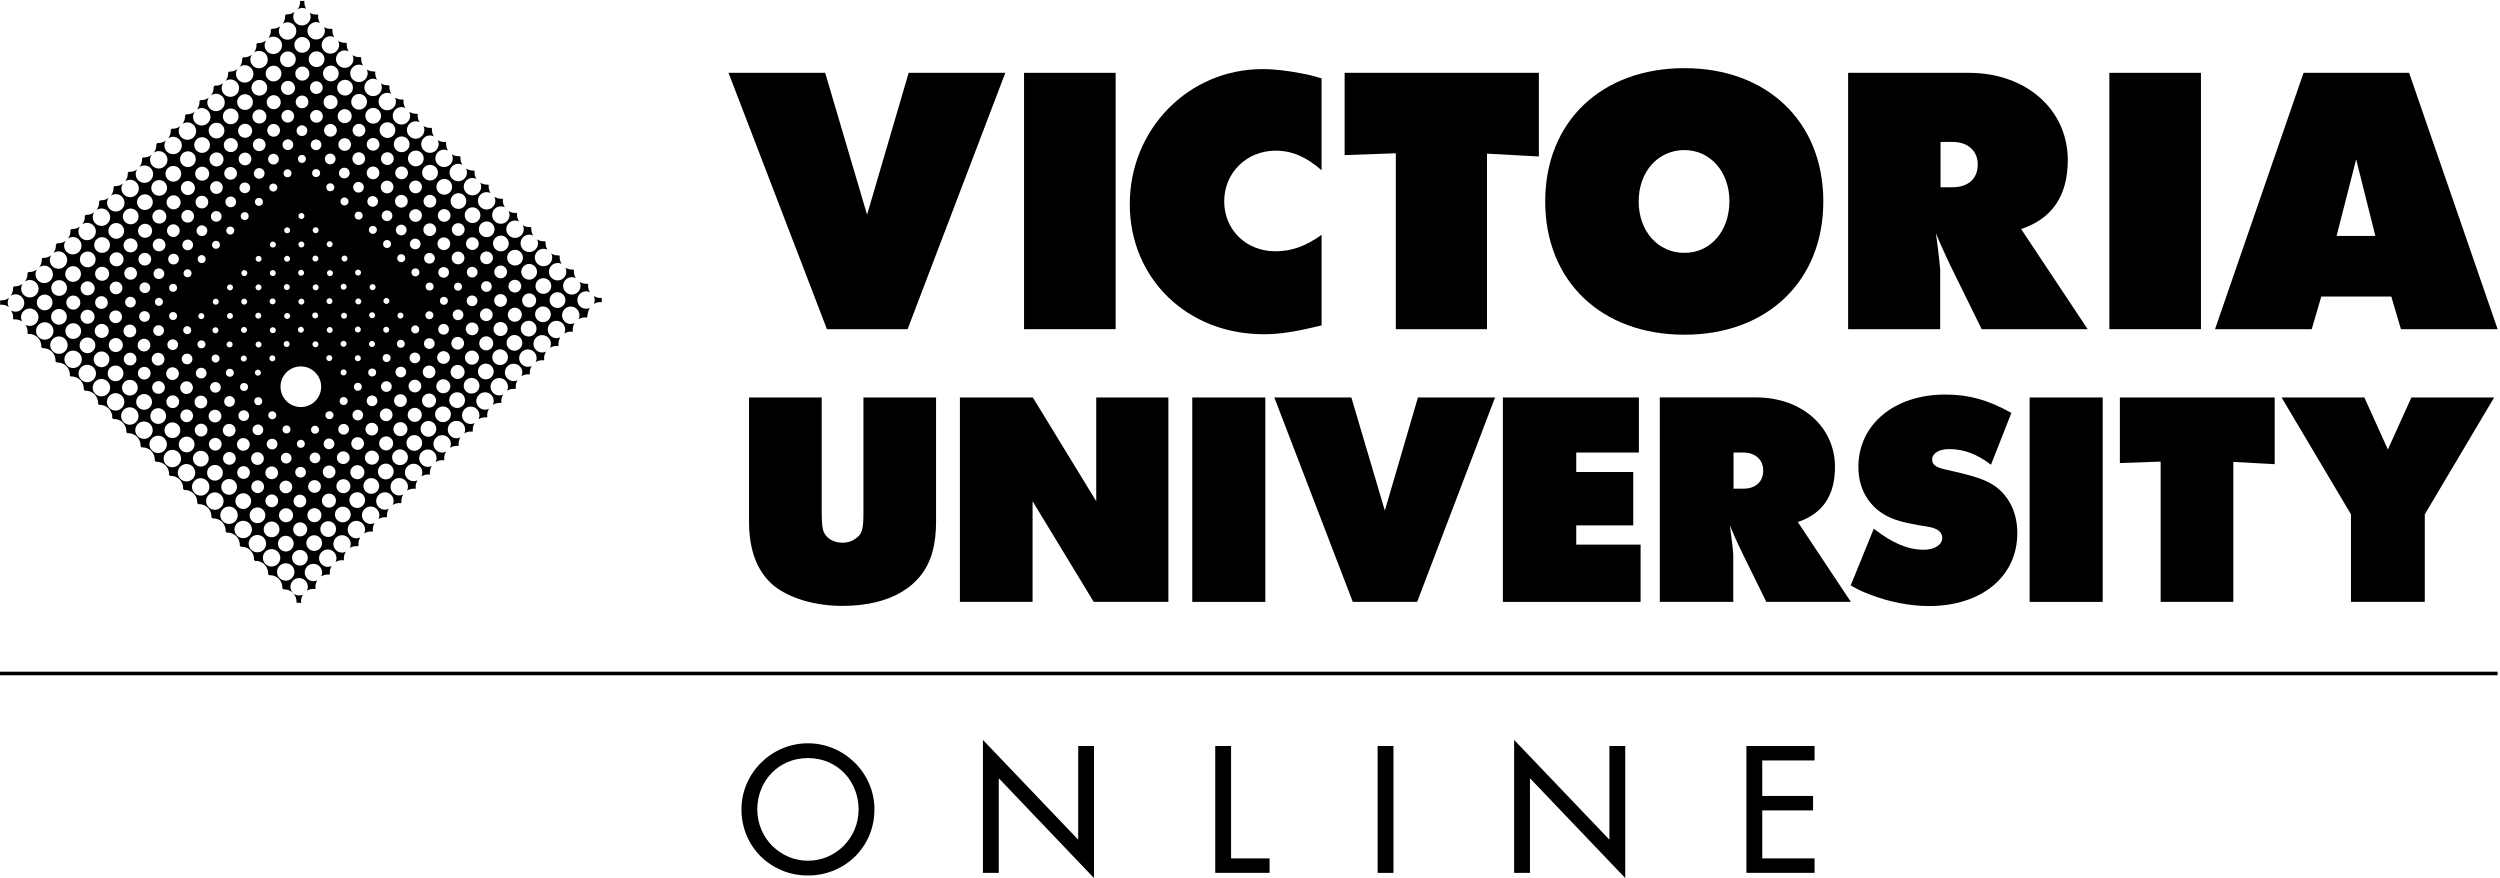 <svg id="logo-element" xmlns="http://www.w3.org/2000/svg" xmlns:xlink="http://www.w3.org/1999/xlink" x="0px"
	 y="0px" viewBox="0 0 139.91 49.14" style="enable-background:new 0 0 139.91 49.14;"
	 xml:space="preserve">
<title>logo-online</title>
<polygon points="46.18,4.076 48.525,12.016 50.853,4.076 56.262,4.076 50.793,18.422 46.279,18.422 40.771,4.076 "/>
<rect x="57.31" y="4.076" width="5.126" height="14.346"/>
<path d="M73.962,9.53c-0.835-0.737-1.65-1.098-2.566-1.098c-1.632,0-2.885,1.238-2.885,2.835s1.232,2.796,2.864,2.796
	c0.934,0,1.71-0.298,2.587-0.919v5.066c-1.453,0.355-2.327,0.495-3.243,0.495c-4.294,0-7.492-3.136-7.492-7.28
	c0-4.207,3.297-7.558,7.43-7.558c0.695,0,1.471,0.098,2.268,0.257c0.337,0.06,0.537,0.119,1.035,0.26V9.53H73.962z"/>
<polygon points="75.251,4.076 86.121,4.076 86.121,8.757 83.218,8.599 83.218,18.422 78.116,18.422 78.116,8.578 75.251,8.68 "/>
<path d="M86.476,11.273c0,4.461,3.142,7.459,7.791,7.459c4.628,0,7.773-2.996,7.773-7.459s-3.145-7.459-7.773-7.459
	C89.621,3.816,86.476,6.812,86.476,11.273z M94.267,8.399c1.447,0,2.518,1.217,2.518,2.855c0,1.677-1.05,2.897-2.518,2.897
	c-1.486,0-2.56-1.217-2.56-2.876S92.781,8.399,94.267,8.399z"/>
<path d="M103.427,18.422h5.153v-3.336c0-0.039-0.021-0.218-0.042-0.457c-0.06-0.537-0.098-0.853-0.197-1.572
	c0.298,0.719,0.457,1.035,0.636,1.435l0.197,0.415l1.728,3.515h5.932l-3.724-5.604c1.734-0.579,2.611-1.859,2.611-3.858
	c0-2.823-2.33-4.884-5.535-4.884h-6.758V18.422z M108.601,7.943h0.674c0.853,0,1.408,0.498,1.408,1.259
	c0,0.8-0.537,1.277-1.408,1.277h-0.674V7.943z"/>
<rect x="118.048" y="4.076" width="5.126" height="14.346"/>
<path d="M123.962,18.422h5.41l0.537-1.826h3.918l0.54,1.826h5.41l-4.953-14.346h-5.908L123.962,18.422z M131.86,8.918l1.074,4.285
	h-2.169L131.86,8.918z"/>
<path d="M52.386,29.178c0,0.636-0.063,1.208-0.206,1.716c-0.525,1.922-2.348,3.014-5.034,3.014c-1.525,0-2.918-0.412-3.819-1.11
	c-0.934-0.776-1.408-1.951-1.408-3.619v-6.937h4.067v6.442c0,0.573,0.033,0.907,0.11,1.068c0.143,0.382,0.573,0.621,1.05,0.621
	c0.301,0,0.54-0.081,0.746-0.239c0.349-0.239,0.43-0.492,0.43-1.45v-6.442h4.064V29.178z"/>
<polygon points="53.72,22.244 57.802,22.244 61.35,28.051 61.35,22.244 65.387,22.244 65.387,33.684 61.21,33.684 57.787,28.051 
	57.787,33.684 53.72,33.684 "/>
<rect x="66.724" y="22.244" width="4.088" height="11.44"/>
<polygon points="75.627,22.244 77.501,28.576 79.354,22.244 83.669,22.244 79.309,33.684 75.708,33.684 71.316,22.244 "/>
<polygon points="84.107,22.244 91.719,22.244 91.719,25.326 88.213,25.326 88.213,26.415 91.403,26.415 91.403,29.402 
	88.213,29.402 88.213,30.479 91.814,30.479 91.814,33.684 84.107,33.684 "/>
<path d="M92.889,33.684H97v-2.659c0-0.033-0.015-0.176-0.033-0.364c-0.048-0.427-0.081-0.68-0.158-1.253
	c0.236,0.573,0.364,0.827,0.507,1.143l0.158,0.331l1.376,2.802h4.732l-2.969-4.47c1.382-0.462,2.08-1.48,2.08-3.076
	c0-2.253-1.859-3.897-4.413-3.897h-5.392L92.889,33.684L92.889,33.684z M97.015,25.326h0.54c0.68,0,1.122,0.4,1.122,1.006
	c0,0.636-0.427,1.017-1.122,1.017h-0.54V25.326z"/>
<path d="M104.865,29.587c1.017,0.797,1.904,1.179,2.793,1.179c0.606,0,1.038-0.272,1.038-0.668c0-0.224-0.161-0.43-0.403-0.51
	c-0.143-0.066-0.257-0.095-0.892-0.191c-0.683-0.128-1.032-0.206-1.334-0.316c-1.301-0.448-2.065-1.546-2.065-2.945
	c0-2.378,2.002-4.055,4.864-4.055c1.334,0,2.396,0.301,3.7,1.029l-1.143,2.9c-0.779-0.606-1.543-0.877-2.336-0.877
	c-0.573,0-0.958,0.239-0.958,0.588c0,0.304,0.242,0.462,0.91,0.591l0.746,0.176c0.827,0.206,1.191,0.334,1.635,0.573
	c0.937,0.54,1.477,1.546,1.477,2.769c0,2.444-2.002,4.088-4.959,4.088c-1.065,0-2.238-0.239-3.255-0.633
	c-0.382-0.143-0.603-0.236-1.11-0.522L104.865,29.587z"/>
<rect x="113.587" y="22.244" width="4.088" height="11.44"/>
<polygon points="118.636,22.244 127.301,22.244 127.301,25.977 124.985,25.851 124.985,33.684 120.918,33.684 120.918,25.834 
	118.636,25.914 "/>
<polygon points="132.319,22.244 133.635,25.156 134.951,22.244 139.582,22.244 135.7,28.785 135.7,33.684 131.57,33.684 
	131.57,28.785 127.686,22.244 "/>
<g id="diamond">
	<path d="M16.65,0.528c0.146-0.101,0.334-0.113,0.489-0.039c-0.087-0.134-0.122-0.292-0.104-0.445
		c-0.081,0.015-0.158,0.015-0.239,0.006l-0.003,0.003C16.805,0.221,16.757,0.388,16.65,0.528z"/>
	<g>
		<path d="M0.498,17.181c-0.092-0.161-0.09-0.364,0.018-0.519c-0.14,0.11-0.31,0.158-0.477,0.146l-0.036,0.036
			c0.009,0.066,0.009,0.131,0,0.197l0.015,0.015C0.182,17.037,0.355,17.079,0.498,17.181z"/>
		<path d="M17.225,2.823c-0.173,0.173-0.451,0.173-0.624,0c-0.17-0.17-0.17-0.451,0-0.621c0.17-0.173,0.451-0.173,0.624,0
			C17.399,2.372,17.399,2.649,17.225,2.823z M18.028,3.625c-0.173,0.17-0.451,0.17-0.624,0c-0.17-0.173-0.17-0.451,0-0.624
			c0.173-0.17,0.451-0.17,0.624,0C18.201,3.175,18.201,3.452,18.028,3.625z M18.828,4.422c-0.17,0.173-0.451,0.173-0.621,0
			c-0.173-0.17-0.173-0.451,0-0.621c0.17-0.173,0.451-0.173,0.621,0C18.998,3.971,18.998,4.252,18.828,4.422z M19.624,5.219
			c-0.17,0.173-0.451,0.173-0.624,0c-0.173-0.173-0.173-0.451,0-0.624c0.173-0.173,0.451-0.173,0.624,0
			C19.794,4.768,19.794,5.048,19.624,5.219z M20.409,6.006c-0.173,0.173-0.451,0.173-0.624,0c-0.17-0.17-0.17-0.451,0-0.621
			c0.173-0.17,0.451-0.17,0.624,0C20.582,5.556,20.582,5.833,20.409,6.006z M21.197,6.791c-0.17,0.173-0.451,0.173-0.621,0
			c-0.173-0.173-0.173-0.451,0-0.624c0.173-0.17,0.451-0.17,0.621,0C21.367,6.34,21.367,6.621,21.197,6.791z M21.997,7.591
			c-0.173,0.173-0.451,0.173-0.624,0c-0.17-0.17-0.17-0.451,0-0.621c0.173-0.17,0.451-0.17,0.624,0
			C22.167,7.14,22.167,7.421,21.997,7.591z M22.79,8.387c-0.173,0.173-0.451,0.173-0.624,0c-0.17-0.173-0.17-0.451,0-0.624
			c0.173-0.17,0.451-0.17,0.624,0C22.963,7.937,22.963,8.214,22.79,8.387z M23.584,9.178c-0.173,0.173-0.451,0.173-0.624,0
			c-0.173-0.17-0.173-0.451,0-0.621c0.17-0.173,0.451-0.173,0.624,0C23.754,8.727,23.754,9.008,23.584,9.178z M24.378,9.972
			c-0.173,0.173-0.451,0.173-0.624,0c-0.173-0.17-0.173-0.451,0-0.621c0.173-0.17,0.451-0.17,0.624,0S24.551,9.802,24.378,9.972z
			 M25.174,10.768c-0.173,0.17-0.451,0.17-0.621,0c-0.173-0.173-0.173-0.451,0-0.624c0.17-0.173,0.451-0.173,0.621,0
			C25.344,10.318,25.344,10.595,25.174,10.768z M25.968,11.562c-0.173,0.173-0.451,0.173-0.621,0c-0.173-0.17-0.173-0.451,0-0.621
			c0.17-0.173,0.451-0.173,0.621,0C26.138,11.112,26.138,11.392,25.968,11.562z M26.756,12.353c-0.17,0.173-0.451,0.173-0.621,0
			c-0.17-0.17-0.17-0.451,0-0.621c0.17-0.173,0.451-0.173,0.621,0C26.929,11.902,26.929,12.183,26.756,12.353z M27.549,13.144
			c-0.17,0.17-0.451,0.17-0.624,0c-0.17-0.17-0.17-0.451,0-0.624c0.173-0.17,0.451-0.17,0.624,0
			C27.719,12.696,27.719,12.973,27.549,13.144z M28.343,13.937c-0.17,0.173-0.451,0.173-0.621,0c-0.173-0.173-0.173-0.451,0-0.621
			c0.173-0.173,0.451-0.173,0.621,0C28.513,13.487,28.513,13.767,28.343,13.937z M29.137,14.731c-0.173,0.173-0.451,0.173-0.624,0
			c-0.173-0.173-0.173-0.451,0-0.621c0.173-0.173,0.451-0.173,0.624,0C29.307,14.283,29.307,14.561,29.137,14.731z M29.927,15.522
			c-0.17,0.173-0.451,0.173-0.624,0c-0.173-0.17-0.173-0.451,0-0.621c0.173-0.173,0.451-0.173,0.624,0
			C30.098,15.071,30.098,15.352,29.927,15.522z M30.721,16.318c-0.17,0.17-0.451,0.17-0.624,0c-0.17-0.173-0.17-0.451,0-0.624
			c0.173-0.17,0.451-0.17,0.624,0C30.894,15.868,30.894,16.145,30.721,16.318z M31.512,17.106c-0.17,0.173-0.451,0.173-0.624,0
			c-0.173-0.17-0.173-0.451,0-0.624c0.173-0.173,0.451-0.173,0.624,0C31.685,16.658,31.685,16.936,31.512,17.106z M16.423,3.628
			c-0.173,0.173-0.451,0.173-0.624,0c-0.17-0.17-0.17-0.451,0-0.621c0.173-0.173,0.451-0.173,0.624,0
			C16.593,3.178,16.593,3.455,16.423,3.628z M19.013,6.224c0.152-0.155,0.403-0.155,0.555,0c0.152,0.152,0.152,0.403,0,0.555
			c-0.155,0.152-0.403,0.152-0.555,0C18.858,6.624,18.858,6.376,19.013,6.224z M18.222,5.436c0.155-0.152,0.403-0.152,0.555,0
			c0.155,0.152,0.155,0.403,0,0.555c-0.152,0.155-0.403,0.155-0.555,0C18.07,5.839,18.07,5.589,18.222,5.436z M17.956,4.652
			c0.14,0.14,0.14,0.364,0,0.504c-0.137,0.137-0.364,0.137-0.504,0c-0.137-0.14-0.137-0.364,0-0.504
			C17.592,4.514,17.816,4.514,17.956,4.652z M17.196,4.398c-0.152,0.152-0.403,0.152-0.555,0c-0.152-0.155-0.152-0.403,0-0.555
			c0.155-0.155,0.403-0.155,0.555,0C17.351,3.992,17.351,4.243,17.196,4.398z M29.337,16.536c0.155-0.155,0.403-0.155,0.555,0
			c0.152,0.152,0.152,0.403,0,0.555s-0.403,0.152-0.555,0C29.182,16.939,29.182,16.688,29.337,16.536z M23.005,10.21
			c0.14-0.137,0.364-0.137,0.504,0c0.14,0.14,0.14,0.364,0,0.504c-0.137,0.14-0.364,0.14-0.504,0
			C22.865,10.574,22.865,10.351,23.005,10.21z M24.312,11.514c-0.137,0.137-0.364,0.137-0.504,0c-0.14-0.14-0.14-0.364,0-0.504
			c0.137-0.14,0.364-0.14,0.504,0C24.452,11.147,24.452,11.374,24.312,11.514z M25.109,12.308c-0.14,0.14-0.364,0.14-0.504,0
			c-0.137-0.137-0.137-0.364,0-0.501c0.137-0.14,0.364-0.14,0.504,0C25.246,11.944,25.246,12.168,25.109,12.308z M25.896,13.096
			c-0.137,0.14-0.364,0.14-0.504,0c-0.14-0.137-0.14-0.364,0-0.504c0.14-0.137,0.364-0.137,0.504,0
			C26.037,12.732,26.037,12.959,25.896,13.096z M26.687,13.886c-0.14,0.14-0.364,0.14-0.504,0c-0.14-0.137-0.14-0.364,0-0.504
			c0.14-0.137,0.364-0.137,0.504,0C26.827,13.522,26.827,13.749,26.687,13.886z M27.481,14.68c-0.14,0.14-0.364,0.14-0.504,0
			c-0.14-0.137-0.14-0.364,0-0.504c0.14-0.137,0.364-0.137,0.504,0C27.621,14.316,27.621,14.543,27.481,14.68z M29.065,15.763
			c0.14,0.14,0.14,0.364,0,0.504c-0.137,0.14-0.364,0.14-0.504,0c-0.14-0.137-0.14-0.364,0-0.504
			C28.701,15.623,28.925,15.623,29.065,15.763z M28.271,15.471c-0.137,0.14-0.364,0.14-0.504,0c-0.14-0.14-0.14-0.364,0-0.504
			c0.137-0.14,0.364-0.14,0.504,0C28.412,15.107,28.409,15.331,28.271,15.471z M22.223,9.423c0.14-0.14,0.364-0.14,0.504,0
			c0.14,0.14,0.14,0.364,0,0.504c-0.14,0.14-0.364,0.14-0.504,0C22.083,9.787,22.083,9.563,22.223,9.423z M21.427,8.626
			c0.137-0.14,0.364-0.14,0.504,0c0.14,0.14,0.14,0.364,0,0.504c-0.14,0.137-0.364,0.137-0.504,0
			C21.286,8.99,21.286,8.763,21.427,8.626z M19.839,7.54c-0.14-0.14-0.14-0.364,0-0.504c0.137-0.14,0.364-0.14,0.504,0
			c0.137,0.14,0.137,0.364,0,0.504C20.203,7.68,19.977,7.68,19.839,7.54z M20.627,7.826c0.14-0.14,0.364-0.14,0.504,0
			c0.14,0.137,0.14,0.364,0,0.501c-0.14,0.14-0.364,0.14-0.504,0C20.49,8.19,20.49,7.967,20.627,7.826z M30.697,17.903
			c-0.17,0.17-0.451,0.17-0.621,0c-0.173-0.17-0.173-0.451,0-0.624c0.17-0.17,0.451-0.17,0.621,0
			C30.87,17.452,30.87,17.733,30.697,17.903z M15.62,4.428c-0.173,0.173-0.451,0.173-0.621,0c-0.173-0.173-0.173-0.451,0-0.621
			c0.17-0.173,0.451-0.173,0.621,0C15.793,3.977,15.793,4.255,15.62,4.428z M28.534,17.336c0.155-0.155,0.403-0.155,0.555,0
			c0.152,0.152,0.152,0.403,0,0.555c-0.152,0.155-0.403,0.155-0.555,0C28.382,17.739,28.382,17.491,28.534,17.336z M16.396,5.198
			c-0.152,0.152-0.403,0.152-0.555,0c-0.155-0.155-0.155-0.403,0-0.555c0.152-0.155,0.403-0.155,0.555,0
			C16.548,4.795,16.548,5.043,16.396,5.198z M17.157,5.956c-0.14,0.137-0.364,0.137-0.504,0c-0.14-0.14-0.14-0.364,0-0.504
			c0.14-0.14,0.364-0.14,0.504,0C17.294,5.592,17.294,5.818,17.157,5.956z M17.962,6.764c-0.14,0.137-0.364,0.137-0.504,0
			c-0.14-0.14-0.14-0.364,0-0.504c0.14-0.14,0.364-0.14,0.504,0C18.103,6.4,18.103,6.624,17.962,6.764z M18.744,7.546
			c-0.14,0.137-0.364,0.137-0.504,0c-0.137-0.14-0.137-0.364,0-0.504c0.14-0.14,0.364-0.14,0.504,0
			C18.884,7.182,18.884,7.409,18.744,7.546z M19.541,8.34c-0.137,0.137-0.364,0.137-0.501,0c-0.14-0.137-0.14-0.364,0-0.504
			c0.137-0.137,0.364-0.137,0.501,0C19.678,7.976,19.678,8.202,19.541,8.34z M20.329,9.13c-0.14,0.137-0.364,0.137-0.504,0
			c-0.14-0.14-0.14-0.364,0-0.504c0.14-0.14,0.364-0.14,0.504,0S20.469,8.993,20.329,9.13z M21.128,9.927
			c-0.14,0.14-0.364,0.14-0.501,0c-0.14-0.14-0.14-0.364,0-0.504c0.137-0.14,0.364-0.14,0.501,0
			C21.266,9.563,21.266,9.79,21.128,9.927z M21.916,10.718c-0.14,0.137-0.364,0.137-0.504,0c-0.14-0.14-0.14-0.364,0-0.504
			c0.137-0.14,0.364-0.14,0.504,0C22.053,10.354,22.053,10.577,21.916,10.718z M22.713,11.514c-0.137,0.14-0.364,0.14-0.504,0
			c-0.137-0.14-0.137-0.364,0-0.504c0.14-0.14,0.364-0.14,0.504,0C22.853,11.15,22.853,11.377,22.713,11.514z M23.509,12.311
			c-0.14,0.14-0.364,0.14-0.504,0c-0.14-0.137-0.14-0.364,0-0.501c0.137-0.14,0.364-0.14,0.504,0
			C23.647,11.947,23.647,12.171,23.509,12.311z M24.303,13.105c-0.14,0.14-0.364,0.14-0.504,0c-0.14-0.137-0.14-0.364,0-0.504
			c0.14-0.137,0.364-0.137,0.504,0C24.443,12.741,24.443,12.964,24.303,13.105z M25.091,13.892c-0.14,0.14-0.364,0.14-0.504,0
			c-0.14-0.14-0.14-0.364,0-0.504c0.14-0.14,0.364-0.14,0.504,0C25.231,13.528,25.231,13.752,25.091,13.892z M25.887,14.689
			c-0.137,0.137-0.364,0.137-0.504,0c-0.14-0.14-0.14-0.364,0-0.504c0.137-0.14,0.364-0.14,0.504,0
			C26.025,14.325,26.025,14.549,25.887,14.689z M27.761,16.563c0.14-0.14,0.364-0.14,0.504,0c0.14,0.14,0.14,0.364,0,0.504
			c-0.14,0.14-0.364,0.14-0.504,0C27.621,16.927,27.621,16.703,27.761,16.563z M26.213,15.444c-0.116-0.116-0.116-0.307,0-0.424
			c0.116-0.116,0.307-0.116,0.424,0c0.116,0.116,0.116,0.307,0,0.424C26.52,15.56,26.329,15.56,26.213,15.444z M27.009,15.823
			c0.116-0.116,0.307-0.116,0.424,0c0.116,0.116,0.116,0.304,0,0.424c-0.116,0.116-0.307,0.116-0.424,0
			C26.893,16.127,26.893,15.939,27.009,15.823z M29.898,18.702c-0.173,0.173-0.451,0.173-0.624,0c-0.173-0.17-0.173-0.451,0-0.621
			c0.17-0.173,0.451-0.173,0.624,0C30.068,18.252,30.068,18.532,29.898,18.702z M14.826,5.222c-0.173,0.173-0.451,0.173-0.624,0
			c-0.17-0.17-0.17-0.451,0-0.621c0.17-0.173,0.451-0.173,0.624,0C14.997,4.774,14.997,5.051,14.826,5.222z M27.734,18.135
			c0.152-0.152,0.403-0.152,0.555,0c0.155,0.155,0.155,0.403,0,0.555c-0.152,0.155-0.403,0.155-0.555,0
			C27.582,18.538,27.582,18.291,27.734,18.135z M15.596,5.997c-0.155,0.152-0.403,0.152-0.555,0c-0.152-0.152-0.152-0.403,0-0.555
			c0.155-0.155,0.403-0.155,0.555,0C15.748,5.595,15.748,5.842,15.596,5.997z M16.357,6.755c-0.137,0.14-0.364,0.14-0.501,0
			c-0.14-0.137-0.14-0.364,0-0.501c0.137-0.14,0.364-0.14,0.501,0C16.494,6.391,16.494,6.618,16.357,6.755z M26.962,17.363
			c0.14-0.14,0.364-0.14,0.504,0c0.14,0.137,0.14,0.364,0,0.504c-0.14,0.137-0.364,0.137-0.504,0
			C26.824,17.727,26.824,17.5,26.962,17.363z M26.207,16.623c0.116-0.116,0.307-0.116,0.424,0s0.116,0.307,0,0.424
			s-0.307,0.116-0.424,0S26.09,16.739,26.207,16.623z M25.792,15.883c0.087,0.09,0.087,0.23,0,0.319
			c-0.087,0.087-0.23,0.087-0.319,0c-0.087-0.087-0.087-0.23,0-0.319C25.562,15.796,25.702,15.796,25.792,15.883z M24.616,15.032
			c0.116-0.116,0.307-0.116,0.424,0c0.116,0.116,0.116,0.307,0,0.424c-0.116,0.116-0.307,0.116-0.424,0
			C24.5,15.34,24.5,15.152,24.616,15.032z M23.823,14.242c0.116-0.119,0.307-0.119,0.424,0c0.116,0.116,0.116,0.304,0,0.424
			c-0.116,0.116-0.307,0.116-0.424,0C23.706,14.546,23.706,14.358,23.823,14.242z M23.026,13.442c0.119-0.116,0.307-0.116,0.424,0
			c0.116,0.116,0.116,0.304,0,0.424c-0.116,0.116-0.307,0.116-0.424,0C22.91,13.749,22.91,13.558,23.026,13.442z M22.244,12.66
			c0.116-0.116,0.307-0.116,0.424,0c0.116,0.116,0.116,0.304,0,0.424c-0.116,0.116-0.307,0.116-0.424,0
			C22.125,12.964,22.125,12.774,22.244,12.66z M21.448,11.863c0.116-0.116,0.307-0.116,0.424,0c0.116,0.116,0.116,0.307,0,0.424
			c-0.116,0.116-0.307,0.116-0.424,0C21.331,12.168,21.331,11.98,21.448,11.863z M20.645,11.061c0.116-0.116,0.307-0.116,0.424,0
			c0.116,0.116,0.116,0.307,0,0.424c-0.116,0.116-0.307,0.116-0.424,0C20.529,11.368,20.529,11.177,20.645,11.061z M19.851,10.267
			c0.116-0.116,0.307-0.116,0.424,0c0.116,0.116,0.116,0.307,0,0.424c-0.116,0.116-0.307,0.116-0.424,0
			C19.735,10.574,19.735,10.386,19.851,10.267z M19.057,9.473c0.116-0.116,0.307-0.116,0.424,0c0.116,0.116,0.116,0.307,0,0.424
			c-0.116,0.116-0.307,0.116-0.424,0C18.941,9.781,18.941,9.593,19.057,9.473z M18.267,8.683c0.116-0.116,0.307-0.116,0.424,0
			c0.116,0.116,0.116,0.307,0,0.424c-0.116,0.116-0.307,0.116-0.424,0C18.15,8.987,18.15,8.799,18.267,8.683z M16.685,7.525
			c-0.116-0.116-0.116-0.307,0-0.424s0.307-0.116,0.424,0s0.116,0.304,0,0.424C16.993,7.641,16.802,7.641,16.685,7.525z
			 M17.476,7.892c0.116-0.116,0.307-0.116,0.424,0c0.116,0.116,0.116,0.307,0,0.424c-0.116,0.116-0.307,0.116-0.424,0
			C17.36,8.199,17.36,8.008,17.476,7.892z M29.101,19.499c-0.17,0.17-0.451,0.17-0.621,0c-0.173-0.17-0.173-0.451,0-0.621
			c0.17-0.173,0.451-0.173,0.621,0C29.274,19.048,29.274,19.329,29.101,19.499z M14.024,6.024c-0.173,0.173-0.451,0.173-0.624,0
			c-0.17-0.17-0.17-0.451,0-0.624c0.173-0.17,0.451-0.17,0.624,0C14.194,5.574,14.194,5.854,14.024,6.024z M26.935,18.938
			c0.155-0.155,0.403-0.155,0.555,0c0.152,0.152,0.152,0.403,0,0.555c-0.155,0.155-0.403,0.155-0.555,0
			C26.783,19.341,26.783,19.09,26.935,18.938z M14.794,6.797c-0.152,0.152-0.403,0.152-0.555,0c-0.152-0.155-0.152-0.403,0-0.555
			c0.155-0.155,0.403-0.155,0.555,0C14.949,6.394,14.949,6.645,14.794,6.797z M15.566,7.546c-0.14,0.14-0.364,0.14-0.504,0
			s-0.14-0.364,0-0.504c0.137-0.14,0.364-0.14,0.504,0C15.704,7.182,15.704,7.409,15.566,7.546z M26.171,18.153
			c0.14-0.14,0.364-0.14,0.504,0c0.14,0.137,0.14,0.364,0,0.504c-0.14,0.137-0.364,0.137-0.504,0
			C26.031,18.517,26.031,18.291,26.171,18.153z M25.422,17.407c0.116-0.116,0.307-0.116,0.424,0c0.116,0.116,0.116,0.307,0,0.424
			c-0.116,0.116-0.307,0.116-0.424,0C25.306,17.712,25.306,17.524,25.422,17.407z M16.324,8.31c-0.116,0.116-0.307,0.116-0.424,0
			c-0.116-0.116-0.116-0.307,0-0.424c0.116-0.116,0.307-0.116,0.424,0C16.444,8.002,16.444,8.193,16.324,8.31z M17.055,9.053
			c-0.087,0.087-0.23,0.087-0.319,0c-0.087-0.09-0.087-0.23,0-0.319c0.09-0.087,0.23-0.087,0.319,0
			C17.142,8.82,17.142,8.963,17.055,9.053z M17.849,9.846c-0.09,0.087-0.23,0.087-0.319,0c-0.087-0.09-0.087-0.23,0-0.319
			c0.087-0.087,0.23-0.087,0.319,0C17.939,9.614,17.939,9.757,17.849,9.846z M18.643,10.64c-0.09,0.087-0.23,0.087-0.319,0
			c-0.087-0.087-0.087-0.23,0-0.319c0.09-0.087,0.23-0.087,0.319,0C18.732,10.41,18.732,10.551,18.643,10.64z M19.436,11.434
			c-0.087,0.087-0.23,0.087-0.316,0c-0.087-0.087-0.087-0.23,0-0.319c0.09-0.087,0.23-0.087,0.316,0
			C19.526,11.204,19.526,11.344,19.436,11.434z M20.23,12.227c-0.087,0.087-0.23,0.087-0.319,0c-0.087-0.087-0.087-0.23,0-0.319
			c0.087-0.087,0.23-0.087,0.319,0C20.32,11.998,20.32,12.141,20.23,12.227z M21.024,13.021c-0.087,0.09-0.23,0.09-0.316,0
			c-0.087-0.087-0.087-0.23,0-0.316c0.087-0.087,0.23-0.087,0.316,0C21.113,12.791,21.113,12.932,21.024,13.021z M21.818,13.815
			c-0.087,0.087-0.23,0.087-0.316,0c-0.087-0.087-0.087-0.23,0-0.316c0.087-0.09,0.23-0.09,0.316,0
			C21.907,13.585,21.907,13.728,21.818,13.815z M22.614,14.609c-0.087,0.087-0.23,0.087-0.316,0c-0.09-0.087-0.09-0.23,0-0.319
			c0.09-0.087,0.23-0.087,0.316,0C22.701,14.379,22.701,14.522,22.614,14.609z M23.408,15.402c-0.087,0.087-0.23,0.087-0.319,0
			c-0.087-0.09-0.087-0.23,0-0.319c0.087-0.087,0.23-0.087,0.319,0C23.494,15.172,23.494,15.313,23.408,15.402z M24.998,16.676
			c0.09,0.087,0.09,0.23,0,0.316c-0.09,0.09-0.23,0.09-0.316,0c-0.087-0.087-0.087-0.23,0-0.316
			C24.768,16.59,24.909,16.59,24.998,16.676z M24.202,16.196c-0.09,0.087-0.23,0.087-0.319,0c-0.087-0.09-0.087-0.23,0-0.319
			c0.087-0.087,0.23-0.087,0.319,0C24.288,15.966,24.288,16.109,24.202,16.196z M28.298,20.302c-0.173,0.17-0.451,0.17-0.621,0
			c-0.173-0.173-0.173-0.451,0-0.621c0.17-0.173,0.451-0.173,0.621,0C28.471,19.848,28.471,20.129,28.298,20.302z M13.224,6.824
			c-0.17,0.17-0.451,0.17-0.621,0c-0.173-0.173-0.173-0.451,0-0.624c0.173-0.17,0.451-0.17,0.621,0
			C13.394,6.373,13.394,6.654,13.224,6.824z M26.135,19.738c0.152-0.155,0.403-0.155,0.555,0c0.152,0.152,0.152,0.403,0,0.555
			c-0.152,0.155-0.403,0.155-0.555,0C25.98,20.141,25.98,19.89,26.135,19.738z M13.994,7.597c-0.152,0.152-0.403,0.152-0.555,0
			c-0.152-0.152-0.152-0.403,0-0.555c0.155-0.152,0.403-0.152,0.555,0C14.149,7.194,14.149,7.444,13.994,7.597z M14.758,8.355
			c-0.137,0.14-0.364,0.14-0.501,0c-0.14-0.14-0.14-0.364,0-0.504c0.14-0.137,0.364-0.137,0.501,0
			C14.898,7.99,14.898,8.214,14.758,8.355z M25.362,18.959c0.14-0.137,0.364-0.137,0.504,0c0.14,0.14,0.14,0.364,0,0.504
			c-0.14,0.14-0.364,0.137-0.504,0C25.225,19.326,25.225,19.099,25.362,18.959z M24.613,18.216c0.116-0.116,0.307-0.116,0.424,0
			c0.116,0.116,0.116,0.307,0,0.424c-0.116,0.116-0.307,0.116-0.424,0C24.497,18.523,24.497,18.332,24.613,18.216z M15.516,9.118
			c-0.116,0.116-0.307,0.116-0.424,0c-0.116-0.116-0.116-0.307,0-0.424c0.116-0.116,0.307-0.116,0.424,0
			C15.632,8.811,15.632,9.002,15.516,9.118z M24.19,17.485c0.087,0.087,0.087,0.23,0,0.316s-0.23,0.087-0.319,0
			c-0.087-0.087-0.087-0.23,0-0.316C23.96,17.395,24.103,17.395,24.19,17.485z M16.247,9.858c-0.087,0.087-0.23,0.087-0.316,0
			c-0.087-0.09-0.087-0.23,0-0.319c0.087-0.087,0.23-0.087,0.316,0C16.336,9.629,16.336,9.772,16.247,9.858z M27.499,21.101
			c-0.173,0.173-0.451,0.173-0.624,0c-0.17-0.17-0.17-0.451,0-0.621c0.173-0.173,0.451-0.173,0.624,0
			C27.672,20.651,27.672,20.928,27.499,21.101z M12.428,7.62c-0.173,0.17-0.451,0.17-0.621,0c-0.17-0.173-0.17-0.451,0-0.624
			c0.173-0.17,0.451-0.17,0.621,0C12.601,7.17,12.601,7.45,12.428,7.62z M25.332,20.537c0.155-0.152,0.403-0.152,0.555,0
			c0.152,0.155,0.152,0.403,0,0.555c-0.155,0.155-0.403,0.155-0.555,0C25.18,20.94,25.18,20.693,25.332,20.537z M13.194,8.396
			c-0.152,0.155-0.403,0.155-0.555,0c-0.152-0.152-0.152-0.403,0-0.555c0.152-0.155,0.403-0.155,0.555,0
			C13.349,7.996,13.349,8.244,13.194,8.396z M13.964,9.148c-0.137,0.14-0.364,0.14-0.504,0c-0.137-0.137-0.137-0.364,0-0.504
			c0.14-0.137,0.364-0.137,0.504,0C14.101,8.784,14.101,9.011,13.964,9.148z M24.569,19.756c0.137-0.14,0.364-0.14,0.504,0
			c0.137,0.14,0.137,0.364,0,0.504c-0.14,0.137-0.364,0.137-0.504,0C24.428,20.12,24.428,19.896,24.569,19.756z M23.814,19.016
			c0.116-0.116,0.307-0.116,0.424,0c0.116,0.116,0.116,0.307,0,0.424c-0.116,0.116-0.307,0.116-0.424,0
			C23.697,19.323,23.697,19.132,23.814,19.016z M14.719,9.918c-0.116,0.116-0.307,0.116-0.424,0c-0.116-0.116-0.116-0.307,0-0.424
			c0.116-0.116,0.307-0.116,0.424,0C14.835,9.611,14.835,9.802,14.719,9.918z M15.453,10.652c-0.087,0.09-0.23,0.09-0.319,0
			c-0.087-0.087-0.087-0.23,0-0.316c0.087-0.087,0.23-0.087,0.319,0C15.543,10.422,15.543,10.563,15.453,10.652z M23.08,18.276
			c0.087-0.09,0.23-0.09,0.319,0c0.087,0.087,0.087,0.23,0,0.319c-0.09,0.087-0.23,0.087-0.319,0
			C22.99,18.508,22.99,18.365,23.08,18.276z M22.292,17.542c0.066-0.066,0.173-0.066,0.239,0c0.066,0.066,0.066,0.173,0,0.239
			c-0.066,0.066-0.173,0.066-0.239,0C22.226,17.712,22.226,17.607,22.292,17.542z M21.507,16.724c0.066-0.066,0.17-0.066,0.236,0
			s0.066,0.17,0,0.236c-0.066,0.066-0.17,0.066-0.236,0C21.442,16.894,21.442,16.79,21.507,16.724z M20.734,15.951
			c0.066-0.066,0.17-0.066,0.236,0c0.066,0.066,0.066,0.17,0,0.236c-0.066,0.066-0.17,0.066-0.236,0
			C20.669,16.124,20.669,16.017,20.734,15.951z M19.92,15.137c0.066-0.066,0.17-0.066,0.236,0c0.066,0.066,0.066,0.17,0,0.236
			c-0.066,0.066-0.17,0.066-0.236,0C19.854,15.31,19.854,15.202,19.92,15.137z M18.332,13.549c0.066-0.066,0.17-0.066,0.236,0
			c0.066,0.066,0.066,0.17,0,0.236c-0.066,0.066-0.17,0.066-0.236,0C18.267,13.722,18.267,13.618,18.332,13.549z M16.751,12.207
			c-0.066-0.063-0.066-0.17,0-0.236c0.066-0.066,0.17-0.066,0.236,0c0.066,0.066,0.066,0.17,0,0.236
			C16.924,12.272,16.817,12.272,16.751,12.207z M17.548,12.765c0.066-0.066,0.17-0.066,0.236,0c0.066,0.066,0.066,0.17,0,0.236
			c-0.066,0.066-0.17,0.066-0.236,0C17.482,12.935,17.482,12.83,17.548,12.765z M26.702,21.898c-0.173,0.17-0.451,0.17-0.624,0
			c-0.17-0.17-0.17-0.451,0-0.621c0.173-0.17,0.451-0.17,0.624,0C26.875,21.447,26.875,21.725,26.702,21.898z M11.619,8.426
			c-0.17,0.173-0.451,0.173-0.621,0c-0.17-0.17-0.17-0.451,0-0.621c0.17-0.17,0.451-0.17,0.621,0
			C11.792,7.979,11.792,8.256,11.619,8.426z M24.533,21.34c0.152-0.155,0.403-0.155,0.555,0c0.152,0.152,0.152,0.403,0,0.555
			c-0.152,0.152-0.403,0.152-0.555,0C24.378,21.74,24.378,21.492,24.533,21.34z M12.395,9.199c-0.152,0.155-0.403,0.155-0.555,0
			c-0.152-0.152-0.152-0.403,0-0.555c0.155-0.152,0.403-0.152,0.555,0C12.547,8.796,12.547,9.044,12.395,9.199z M13.156,9.954
			c-0.14,0.137-0.364,0.137-0.504,0c-0.137-0.14-0.137-0.364,0-0.504c0.14-0.14,0.364-0.14,0.504,0
			C13.296,9.593,13.296,9.817,13.156,9.954z M23.763,20.561c0.14-0.137,0.364-0.137,0.504,0c0.137,0.14,0.137,0.364,0,0.504
			c-0.14,0.137-0.364,0.137-0.504,0C23.626,20.925,23.626,20.701,23.763,20.561z M23.008,19.818c0.116-0.116,0.307-0.116,0.424,0
			c0.116,0.116,0.116,0.307,0,0.424c-0.116,0.116-0.307,0.116-0.424,0C22.892,20.126,22.892,19.938,23.008,19.818z M13.913,10.724
			c-0.116,0.116-0.307,0.116-0.424,0c-0.116-0.116-0.116-0.307,0-0.424c0.116-0.116,0.307-0.116,0.424,0
			C14.03,10.416,14.03,10.607,13.913,10.724z M14.65,11.458c-0.09,0.087-0.23,0.087-0.319,0c-0.087-0.087-0.087-0.23,0-0.319
			c0.087-0.087,0.23-0.087,0.319,0C14.737,11.228,14.737,11.371,14.65,11.458z M22.274,19.081c0.087-0.087,0.23-0.087,0.316,0
			s0.087,0.23,0,0.319c-0.09,0.087-0.23,0.087-0.316,0C22.187,19.311,22.187,19.171,22.274,19.081z M21.495,18.335
			c0.066-0.066,0.173-0.066,0.239,0c0.066,0.066,0.066,0.173,0,0.239c-0.066,0.066-0.173,0.066-0.239,0
			C21.43,18.511,21.43,18.404,21.495,18.335z M20.708,17.524c0.066-0.066,0.17-0.066,0.236,0c0.066,0.066,0.066,0.17,0,0.236
			c-0.066,0.066-0.17,0.066-0.236,0C20.642,17.694,20.642,17.589,20.708,17.524z M19.935,16.751c0.066-0.066,0.17-0.066,0.236,0
			c0.066,0.066,0.066,0.17,0,0.236c-0.066,0.066-0.17,0.066-0.236,0C19.869,16.924,19.869,16.817,19.935,16.751z M19.162,14.352
			c0.066-0.066,0.17-0.066,0.236,0c0.066,0.063,0.066,0.17,0,0.236c-0.066,0.066-0.17,0.066-0.236,0
			C19.096,14.522,19.096,14.415,19.162,14.352z M19.114,15.93c0.066-0.066,0.17-0.066,0.236,0c0.066,0.066,0.066,0.17,0,0.236
			c-0.066,0.066-0.17,0.066-0.236,0C19.049,16.1,19.049,15.996,19.114,15.93z M18.347,15.167c0.066-0.066,0.17-0.066,0.236,0
			s0.066,0.17,0,0.236c-0.066,0.066-0.17,0.066-0.236,0C18.282,15.337,18.282,15.229,18.347,15.167z M17.533,14.352
			c0.066-0.066,0.17-0.066,0.236,0c0.066,0.063,0.066,0.17,0,0.236c-0.066,0.066-0.17,0.066-0.236,0
			C17.467,14.522,17.467,14.415,17.533,14.352z M15.951,13.006c-0.066-0.066-0.066-0.17,0-0.236c0.066-0.066,0.17-0.066,0.236,0
			c0.066,0.066,0.066,0.17,0,0.236C16.124,13.072,16.017,13.072,15.951,13.006z M16.748,13.564c0.066-0.066,0.17-0.066,0.236,0
			c0.066,0.066,0.066,0.17,0,0.236c-0.066,0.066-0.17,0.066-0.236,0C16.682,13.734,16.682,13.63,16.748,13.564z M25.896,22.704
			c-0.17,0.173-0.451,0.173-0.624,0c-0.173-0.17-0.173-0.451,0-0.624c0.173-0.17,0.451-0.17,0.624,0
			C26.066,22.253,26.066,22.531,25.896,22.704z M10.828,9.22c-0.173,0.173-0.451,0.173-0.624,0c-0.17-0.17-0.17-0.451,0-0.624
			c0.17-0.17,0.451-0.17,0.624,0C10.998,8.769,10.998,9.05,10.828,9.22z M23.733,22.14c0.152-0.155,0.403-0.155,0.555,0
			c0.152,0.152,0.152,0.403,0,0.555c-0.152,0.155-0.403,0.155-0.555,0C23.578,22.542,23.578,22.292,23.733,22.14z M11.592,9.999
			c-0.152,0.152-0.403,0.152-0.555,0c-0.152-0.155-0.152-0.403,0-0.555c0.155-0.155,0.403-0.155,0.555,0
			C11.747,9.596,11.747,9.846,11.592,9.999z M12.365,10.748c-0.14,0.14-0.364,0.14-0.504,0c-0.14-0.137-0.14-0.364,0-0.504
			s0.364-0.14,0.504,0C12.502,10.383,12.502,10.61,12.365,10.748z M22.969,21.355c0.137-0.14,0.364-0.14,0.501,0
			c0.137,0.137,0.137,0.364,0,0.501c-0.14,0.14-0.364,0.14-0.501,0C22.832,21.719,22.832,21.492,22.969,21.355z M22.22,20.609
			c0.116-0.116,0.307-0.116,0.424,0c0.116,0.116,0.116,0.307,0,0.424c-0.116,0.116-0.307,0.116-0.424,0
			C22.104,20.916,22.104,20.725,22.22,20.609z M13.126,11.511c-0.116,0.116-0.307,0.116-0.424,0c-0.116-0.116-0.116-0.307,0-0.424
			c0.116-0.119,0.307-0.119,0.424,0C13.242,11.204,13.242,11.395,13.126,11.511z M13.854,12.251c-0.087,0.087-0.23,0.087-0.316,0
			c-0.09-0.087-0.09-0.23,0-0.316s0.23-0.087,0.316,0S13.94,12.165,13.854,12.251z M21.477,19.878c0.087-0.087,0.23-0.087,0.319,0
			c0.087,0.087,0.087,0.23,0,0.316c-0.087,0.09-0.23,0.09-0.319,0C21.391,20.108,21.391,19.964,21.477,19.878z M20.699,19.132
			c0.066-0.066,0.173-0.066,0.239,0s0.066,0.17,0,0.239c-0.066,0.066-0.173,0.066-0.239,0
			C20.633,19.305,20.633,19.198,20.699,19.132z M19.908,18.323c0.066-0.066,0.17-0.066,0.236,0s0.066,0.17,0,0.236
			c-0.066,0.066-0.17,0.066-0.236,0C19.842,18.493,19.842,18.389,19.908,18.323z M19.135,17.551c0.066-0.066,0.17-0.066,0.236,0
			c0.066,0.066,0.066,0.17,0,0.236c-0.066,0.066-0.17,0.066-0.236,0C19.069,17.721,19.069,17.616,19.135,17.551z M18.32,16.736
			c0.066-0.066,0.17-0.066,0.236,0c0.066,0.066,0.066,0.17,0,0.236c-0.066,0.066-0.17,0.066-0.236,0
			C18.255,16.909,18.255,16.802,18.32,16.736z M17.548,15.963c0.066-0.066,0.17-0.066,0.236,0c0.066,0.066,0.066,0.17,0,0.236
			c-0.066,0.066-0.17,0.066-0.236,0C17.482,16.133,17.482,16.029,17.548,15.963z M16.733,15.149c0.066-0.066,0.17-0.066,0.236,0
			c0.066,0.066,0.066,0.17,0,0.236c-0.066,0.066-0.17,0.066-0.236,0C16.667,15.322,16.667,15.214,16.733,15.149z M15.155,13.806
			c-0.066-0.066-0.066-0.17,0-0.236c0.066-0.066,0.17-0.066,0.236,0c0.066,0.066,0.066,0.17,0,0.236
			C15.325,13.869,15.217,13.869,15.155,13.806z M15.948,14.364c0.066-0.066,0.17-0.066,0.236,0c0.066,0.066,0.066,0.17,0,0.236
			c-0.066,0.066-0.17,0.066-0.236,0C15.883,14.534,15.883,14.43,15.948,14.364z M25.103,23.497c-0.173,0.17-0.451,0.17-0.624,0
			c-0.173-0.17-0.173-0.451,0-0.621c0.173-0.173,0.451-0.173,0.624,0C25.276,23.047,25.276,23.324,25.103,23.497z M10.011,10.037
			c-0.17,0.173-0.451,0.173-0.621,0c-0.173-0.17-0.173-0.451,0-0.624c0.17-0.17,0.451-0.17,0.621,0
			C10.184,9.587,10.184,9.864,10.011,10.037z M22.933,22.939c0.152-0.152,0.403-0.152,0.555,0c0.155,0.152,0.155,0.403,0,0.558
			c-0.155,0.152-0.403,0.152-0.555,0C22.778,23.342,22.778,23.091,22.933,22.939z M10.792,10.801c-0.152,0.152-0.403,0.152-0.555,0
			c-0.152-0.155-0.152-0.403,0-0.555c0.152-0.155,0.403-0.155,0.555,0C10.948,10.398,10.948,10.646,10.792,10.801z M11.55,11.562
			c-0.14,0.137-0.364,0.137-0.504,0c-0.137-0.137-0.137-0.364,0-0.504c0.14-0.137,0.364-0.137,0.504,0
			C11.691,11.198,11.691,11.422,11.55,11.562z M22.158,22.166c0.14-0.137,0.364-0.137,0.504,0c0.14,0.14,0.14,0.364,0,0.504
			c-0.137,0.14-0.364,0.14-0.504,0C22.017,22.531,22.017,22.307,22.158,22.166z M21.412,21.421c0.116-0.116,0.307-0.116,0.424,0
			c0.116,0.116,0.116,0.307,0,0.424c-0.116,0.116-0.307,0.116-0.424,0C21.292,21.728,21.292,21.537,21.412,21.421z M12.314,12.323
			c-0.116,0.116-0.304,0.116-0.424,0c-0.116-0.116-0.116-0.304,0-0.424c0.116-0.116,0.307-0.116,0.424,0
			C12.43,12.016,12.43,12.204,12.314,12.323z M13.045,13.063c-0.087,0.087-0.23,0.087-0.319,0c-0.087-0.09-0.087-0.23,0-0.319
			c0.09-0.087,0.23-0.087,0.319,0C13.132,12.83,13.132,12.973,13.045,13.063z M20.669,20.687c0.087-0.087,0.23-0.087,0.319,0
			c0.087,0.087,0.087,0.23,0,0.316c-0.087,0.09-0.23,0.09-0.319,0C20.582,20.916,20.582,20.773,20.669,20.687z M19.905,19.929
			c0.066-0.066,0.173-0.066,0.239,0s0.066,0.173,0,0.239c-0.066,0.066-0.173,0.066-0.239,0
			C19.839,20.102,19.839,19.994,19.905,19.929z M19.108,19.123c0.066-0.066,0.17-0.066,0.236,0c0.066,0.066,0.066,0.17,0,0.236
			c-0.066,0.066-0.17,0.066-0.236,0S19.043,19.186,19.108,19.123z M18.335,18.35c0.066-0.066,0.17-0.066,0.236,0
			c0.066,0.066,0.066,0.17,0,0.236c-0.066,0.066-0.17,0.066-0.236,0C18.27,18.52,18.27,18.416,18.335,18.35z M17.521,17.536
			c0.066-0.066,0.17-0.066,0.236,0c0.066,0.066,0.066,0.17,0,0.236c-0.066,0.063-0.17,0.063-0.236,0
			C17.455,17.706,17.455,17.598,17.521,17.536z M16.748,16.763c0.066-0.066,0.17-0.066,0.236,0c0.066,0.066,0.066,0.17,0,0.236
			c-0.066,0.066-0.17,0.066-0.236,0C16.685,16.936,16.685,16.828,16.748,16.763z M15.933,15.948c0.066-0.066,0.17-0.066,0.236,0
			c0.066,0.066,0.066,0.17,0,0.236s-0.17,0.066-0.236,0C15.871,16.118,15.871,16.014,15.933,15.948z M14.355,14.603
			c-0.066-0.066-0.066-0.17,0-0.236c0.066-0.066,0.17-0.066,0.236,0c0.066,0.066,0.066,0.17,0,0.236
			C14.525,14.668,14.421,14.668,14.355,14.603z M15.149,15.164c0.066-0.066,0.17-0.066,0.236,0c0.066,0.066,0.066,0.17,0,0.236
			c-0.066,0.066-0.17,0.066-0.236,0S15.083,15.229,15.149,15.164z M24.288,24.312c-0.173,0.173-0.451,0.173-0.621,0
			c-0.173-0.17-0.173-0.451,0-0.624c0.17-0.17,0.451-0.17,0.621,0C24.458,23.861,24.458,24.139,24.288,24.312z M9.22,10.828
			c-0.173,0.17-0.451,0.17-0.624,0c-0.173-0.17-0.173-0.451,0-0.624c0.17-0.17,0.451-0.17,0.624,0
			C9.393,10.378,9.393,10.655,9.22,10.828z M22.131,23.739c0.155-0.152,0.403-0.152,0.555,0c0.155,0.155,0.155,0.403,0,0.555
			c-0.152,0.155-0.403,0.155-0.555,0C21.979,24.142,21.979,23.894,22.131,23.739z M9.993,11.601c-0.155,0.152-0.403,0.152-0.555,0
			c-0.155-0.155-0.155-0.403,0-0.555c0.152-0.155,0.403-0.155,0.555,0C10.145,11.198,10.145,11.446,9.993,11.601z M10.757,12.356
			c-0.137,0.137-0.364,0.137-0.504,0c-0.137-0.14-0.137-0.364,0-0.504c0.14-0.14,0.364-0.14,0.504,0
			C10.894,11.992,10.894,12.219,10.757,12.356z M21.361,22.963c0.137-0.14,0.364-0.14,0.504,0c0.137,0.14,0.137,0.364,0,0.504
			c-0.14,0.14-0.364,0.14-0.504,0C21.224,23.327,21.224,23.1,21.361,22.963z M20.609,22.22c0.116-0.116,0.307-0.116,0.424,0
			c0.116,0.116,0.116,0.307,0,0.424s-0.307,0.116-0.424,0S20.493,22.337,20.609,22.22z M11.511,13.123
			c-0.116,0.116-0.307,0.116-0.424,0c-0.116-0.116-0.116-0.307,0-0.424c0.116-0.116,0.307-0.116,0.424,0
			C11.631,12.815,11.631,13.006,11.511,13.123z M12.245,13.86c-0.09,0.087-0.23,0.087-0.316,0c-0.087-0.087-0.087-0.23,0-0.319
			c0.087-0.087,0.23-0.087,0.316,0C12.332,13.63,12.332,13.773,12.245,13.86z M19.869,21.486c0.087-0.087,0.23-0.087,0.316,0
			c0.087,0.09,0.087,0.23,0,0.319c-0.087,0.087-0.23,0.087-0.316,0C19.783,21.716,19.783,21.573,19.869,21.486z M19.108,20.722
			c0.066-0.066,0.173-0.066,0.239,0s0.066,0.173,0,0.239s-0.173,0.066-0.239,0S19.043,20.788,19.108,20.722z M18.309,19.923
			c0.066-0.066,0.17-0.066,0.236,0c0.066,0.066,0.066,0.17,0,0.236c-0.066,0.066-0.17,0.066-0.236,0
			C18.243,20.093,18.243,19.985,18.309,19.923z M17.536,19.15c0.066-0.066,0.17-0.066,0.236,0c0.066,0.066,0.066,0.17,0,0.236
			s-0.17,0.066-0.236,0C17.47,19.32,17.47,19.216,17.536,19.15z M16.721,18.335c0.066-0.066,0.17-0.066,0.236,0s0.066,0.17,0,0.236
			s-0.17,0.066-0.236,0C16.659,18.505,16.659,18.401,16.721,18.335z M15.951,17.563c0.066-0.066,0.17-0.066,0.236,0
			s0.066,0.17,0,0.236c-0.066,0.066-0.17,0.066-0.236,0C15.886,17.733,15.886,17.628,15.951,17.563z M15.137,16.748
			c0.066-0.063,0.17-0.063,0.236,0c0.066,0.066,0.066,0.17,0,0.236c-0.066,0.066-0.173,0.066-0.236,0
			C15.071,16.918,15.071,16.814,15.137,16.748z M13.555,15.402c-0.066-0.066-0.066-0.17,0-0.236c0.066-0.066,0.17-0.066,0.236,0
			c0.066,0.066,0.066,0.17,0,0.236C13.725,15.468,13.621,15.468,13.555,15.402z M14.349,15.963c0.066-0.066,0.17-0.066,0.236,0
			c0.066,0.066,0.066,0.17,0,0.236c-0.066,0.066-0.17,0.066-0.236,0C14.283,16.133,14.283,16.026,14.349,15.963z M23.497,25.103
			c-0.17,0.17-0.451,0.17-0.621,0c-0.173-0.173-0.173-0.451,0-0.624c0.173-0.173,0.451-0.173,0.621,0
			C23.667,24.652,23.667,24.932,23.497,25.103z M8.423,11.625c-0.173,0.17-0.451,0.17-0.624,0c-0.173-0.17-0.173-0.451,0-0.621
			c0.17-0.173,0.451-0.173,0.624,0C8.593,11.174,8.593,11.455,8.423,11.625z M22.698,25.902c-0.173,0.17-0.451,0.17-0.624,0
			c-0.173-0.173-0.173-0.451,0-0.624c0.173-0.17,0.451-0.17,0.624,0C22.871,25.452,22.871,25.729,22.698,25.902z M9.196,12.398
			c-0.152,0.152-0.403,0.152-0.555,0c-0.152-0.155-0.152-0.403,0-0.555c0.152-0.155,0.403-0.155,0.555,0
			C9.348,11.995,9.348,12.242,9.196,12.398z M21.334,24.536c0.155-0.152,0.403-0.152,0.555,0c0.152,0.155,0.152,0.403,0,0.555
			c-0.152,0.155-0.403,0.155-0.555,0C21.182,24.938,21.182,24.691,21.334,24.536z M20.558,23.766c0.137-0.14,0.364-0.14,0.501,0
			c0.137,0.137,0.137,0.364,0,0.501c-0.137,0.14-0.364,0.14-0.501,0C20.418,24.13,20.418,23.903,20.558,23.766z M19.812,23.017
			c0.116-0.116,0.307-0.116,0.424,0s0.116,0.307,0,0.424s-0.304,0.116-0.424,0C19.696,23.324,19.696,23.133,19.812,23.017z
			 M19.389,22.286c0.09,0.09,0.09,0.23,0,0.319c-0.087,0.087-0.23,0.087-0.316,0s-0.087-0.23,0-0.319
			C19.159,22.196,19.299,22.196,19.389,22.286z M15.925,19.135c0.066-0.066,0.17-0.066,0.236,0c0.066,0.066,0.066,0.17,0,0.236
			c-0.066,0.066-0.17,0.066-0.236,0C15.859,19.305,15.859,19.201,15.925,19.135z M12.991,16.202c-0.066,0.066-0.17,0.066-0.236,0
			c-0.066-0.066-0.066-0.17,0-0.236c0.066-0.066,0.17-0.066,0.236,0C13.057,16.032,13.057,16.136,12.991,16.202z M13.785,16.999
			c-0.066,0.066-0.17,0.066-0.236,0c-0.066-0.066-0.066-0.17,0-0.236c0.066-0.066,0.17-0.066,0.236,0
			C13.851,16.826,13.851,16.933,13.785,16.999z M15.387,18.362c0.066,0.063,0.066,0.17,0,0.236c-0.066,0.063-0.17,0.063-0.236,0
			c-0.066-0.066-0.066-0.173,0-0.236C15.217,18.297,15.322,18.297,15.387,18.362z M14.573,17.783c-0.066,0.066-0.17,0.066-0.236,0
			c-0.066-0.066-0.066-0.17,0-0.236c0.066-0.066,0.173-0.066,0.236,0C14.638,17.613,14.638,17.718,14.573,17.783z M11.13,14.343
			c0.087-0.09,0.23-0.09,0.316,0c0.087,0.087,0.087,0.23,0,0.316c-0.09,0.087-0.23,0.087-0.316,0
			C11.04,14.573,11.04,14.433,11.13,14.343z M9.45,13.158c-0.14-0.137-0.14-0.364,0-0.501c0.137-0.14,0.364-0.14,0.501,0
			c0.14,0.137,0.14,0.364,0,0.501C9.814,13.299,9.587,13.299,9.45,13.158z M10.294,13.496c0.116-0.116,0.307-0.116,0.424,0
			c0.116,0.116,0.116,0.304,0,0.424c-0.116,0.116-0.307,0.116-0.424,0C10.175,13.803,10.175,13.612,10.294,13.496z M17.64,22.447
			c-0.445,0.445-1.164,0.445-1.608,0c-0.445-0.445-0.445-1.164,0-1.608c0.445-0.445,1.164-0.445,1.608,0
			C18.085,21.286,18.085,22.002,17.64,22.447z M20.537,25.335c0.152-0.155,0.403-0.155,0.555,0c0.155,0.155,0.155,0.403,0,0.555
			c-0.152,0.152-0.403,0.152-0.555,0C20.382,25.738,20.382,25.49,20.537,25.335z M19.762,24.568c0.14-0.137,0.364-0.137,0.504,0
			c0.14,0.14,0.14,0.364,0,0.504c-0.14,0.14-0.364,0.14-0.504,0C19.624,24.932,19.624,24.709,19.762,24.568z M18.279,23.396
			c-0.09-0.087-0.09-0.23,0-0.319c0.087-0.087,0.23-0.087,0.316,0c0.09,0.087,0.09,0.23,0,0.319
			C18.508,23.482,18.365,23.482,18.279,23.396z M19.019,23.811c0.116-0.116,0.307-0.116,0.424,0c0.116,0.116,0.116,0.304,0,0.424
			c-0.116,0.116-0.307,0.116-0.424,0C18.902,24.118,18.902,23.927,19.019,23.811z M21.901,26.699c-0.17,0.173-0.451,0.173-0.621,0
			c-0.173-0.17-0.173-0.451,0-0.624c0.17-0.173,0.451-0.173,0.621,0C22.074,26.248,22.074,26.529,21.901,26.699z M21.092,27.507
			c-0.173,0.173-0.451,0.173-0.624,0c-0.17-0.17-0.17-0.451,0-0.621c0.173-0.173,0.451-0.173,0.624,0
			C21.263,27.057,21.263,27.337,21.092,27.507z M7.585,14.009c-0.155,0.155-0.403,0.155-0.555,0c-0.155-0.152-0.155-0.403,0-0.555
			c0.152-0.152,0.403-0.152,0.555,0S7.737,13.857,7.585,14.009z M8.355,14.758c-0.14,0.137-0.364,0.137-0.504,0
			c-0.137-0.14-0.137-0.364,0-0.504c0.137-0.14,0.364-0.14,0.504,0S8.495,14.617,8.355,14.758z M9.104,15.531
			c-0.116,0.116-0.307,0.116-0.424,0c-0.116-0.116-0.116-0.307,0-0.424c0.116-0.116,0.307-0.116,0.424,0
			C9.223,15.223,9.223,15.414,9.104,15.531z M9.847,16.268c-0.087,0.087-0.23,0.087-0.319,0c-0.087-0.09-0.087-0.23,0-0.319
			c0.09-0.087,0.23-0.087,0.319,0C9.933,16.038,9.933,16.181,9.847,16.268z M11.386,17.81c-0.066,0.066-0.173,0.066-0.239,0
			c-0.066-0.066-0.066-0.173,0-0.239c0.066-0.066,0.173-0.066,0.239,0C11.452,17.637,11.452,17.745,11.386,17.81z M12.177,18.604
			c-0.066,0.066-0.17,0.066-0.239,0c-0.066-0.066-0.066-0.173,0-0.239c0.066-0.066,0.173-0.066,0.239,0
			C12.245,18.431,12.245,18.535,12.177,18.604z M12.971,19.395c-0.066,0.066-0.173,0.066-0.239,0c-0.066-0.066-0.066-0.173,0-0.239
			c0.066-0.066,0.173-0.066,0.239,0C13.036,19.221,13.036,19.329,12.971,19.395z M13.761,20.185c-0.066,0.066-0.173,0.066-0.239,0
			c-0.066-0.066-0.066-0.173,0-0.239c0.066-0.066,0.173-0.066,0.239,0C13.827,20.012,13.827,20.12,13.761,20.185z M14.552,20.976
			c-0.066,0.066-0.173,0.066-0.239,0c-0.066-0.066-0.066-0.17,0-0.239c0.066-0.066,0.173-0.066,0.239,0
			C14.618,20.806,14.618,20.91,14.552,20.976z M17.789,24.21c-0.09,0.087-0.23,0.087-0.319,0c-0.087-0.087-0.087-0.23,0-0.319
			c0.09-0.087,0.23-0.087,0.319,0C17.876,23.981,17.876,24.124,17.789,24.21z M18.625,25.052c-0.116,0.116-0.307,0.116-0.424,0
			s-0.116-0.307,0-0.424s0.307-0.116,0.424,0C18.744,24.744,18.744,24.935,18.625,25.052z M20.278,26.147
			c0.155,0.155,0.155,0.403,0,0.558c-0.152,0.152-0.403,0.152-0.555,0c-0.155-0.152-0.155-0.403,0-0.558
			C19.878,25.995,20.126,25.995,20.278,26.147z M19.463,25.866c-0.14,0.137-0.364,0.137-0.504,0c-0.14-0.137-0.14-0.364,0-0.504
			c0.137-0.137,0.364-0.137,0.504,0C19.604,25.502,19.604,25.729,19.463,25.866z M6.194,12.609c0.17-0.17,0.451-0.17,0.621,0
			c0.173,0.173,0.173,0.451,0,0.624c-0.17,0.173-0.451,0.173-0.621,0C6.021,13.06,6.021,12.782,6.194,12.609z M8.396,13.194
			c-0.155,0.152-0.403,0.152-0.555,0c-0.155-0.152-0.155-0.403,0-0.555c0.152-0.152,0.403-0.152,0.555,0
			C8.552,12.794,8.552,13.042,8.396,13.194z M9.157,13.961c-0.14,0.14-0.364,0.14-0.504,0c-0.14-0.14-0.14-0.364,0-0.504
			c0.14-0.14,0.364-0.14,0.504,0C9.295,13.6,9.295,13.824,9.157,13.961z M9.924,14.713c-0.116,0.116-0.307,0.116-0.424,0
			c-0.116-0.116-0.116-0.307,0-0.424c0.116-0.116,0.307-0.116,0.424,0C10.04,14.406,10.04,14.597,9.924,14.713z M10.655,15.453
			c-0.087,0.087-0.23,0.087-0.316,0c-0.09-0.087-0.09-0.23,0-0.319c0.087-0.087,0.23-0.087,0.316,0
			C10.742,15.22,10.742,15.363,10.655,15.453z M12.192,17.002c-0.066,0.066-0.17,0.066-0.236,0c-0.066-0.066-0.066-0.17,0-0.236
			c0.066-0.066,0.17-0.066,0.236,0C12.257,16.831,12.257,16.936,12.192,17.002z M12.988,17.798c-0.066,0.063-0.17,0.063-0.236,0
			c-0.066-0.066-0.066-0.17,0-0.236c0.066-0.066,0.17-0.066,0.236,0C13.054,17.625,13.054,17.733,12.988,17.798z M13.773,18.583
			c-0.066,0.066-0.17,0.066-0.236,0c-0.066-0.066-0.066-0.17,0-0.236c0.066-0.066,0.17-0.066,0.236,0
			C13.839,18.41,13.839,18.517,13.773,18.583z M15.361,19.935c0.066,0.066,0.066,0.17,0,0.236c-0.066,0.066-0.17,0.066-0.236,0
			c-0.066-0.066-0.066-0.17,0-0.236C15.19,19.869,15.295,19.869,15.361,19.935z M14.588,19.398c-0.066,0.066-0.17,0.066-0.236,0
			c-0.066-0.066-0.066-0.173,0-0.236c0.066-0.066,0.17-0.066,0.236,0C14.653,19.224,14.653,19.332,14.588,19.398z M7.003,11.801
			c0.173-0.173,0.451-0.173,0.624,0c0.17,0.17,0.17,0.451,0,0.621c-0.173,0.173-0.451,0.173-0.624,0
			C6.83,12.251,6.83,11.974,7.003,11.801z M6.024,14.024c-0.173,0.17-0.451,0.17-0.624,0c-0.17-0.173-0.17-0.451,0-0.624
			c0.173-0.17,0.451-0.17,0.624,0C6.197,13.573,6.197,13.851,6.024,14.024z M18.941,26.932c0.152-0.155,0.403-0.155,0.555,0
			c0.152,0.152,0.152,0.403,0,0.555c-0.155,0.155-0.403,0.155-0.555,0C18.789,27.334,18.789,27.084,18.941,26.932z M6.8,14.791
			c-0.152,0.152-0.403,0.152-0.555,0c-0.152-0.155-0.152-0.403,0-0.555c0.155-0.155,0.403-0.155,0.555,0
			C6.955,14.388,6.955,14.638,6.8,14.791z M7.561,15.551c-0.137,0.137-0.364,0.137-0.504,0c-0.137-0.14-0.137-0.364,0-0.504
			c0.14-0.137,0.364-0.137,0.504,0C7.701,15.187,7.701,15.411,7.561,15.551z M18.168,26.156c0.14-0.137,0.364-0.137,0.501,0
			c0.14,0.14,0.14,0.364,0,0.504c-0.137,0.14-0.364,0.14-0.501,0C18.028,26.52,18.028,26.296,18.168,26.156z M17.416,25.413
			c0.116-0.116,0.307-0.116,0.424,0c0.116,0.116,0.116,0.307,0,0.424c-0.116,0.116-0.307,0.116-0.424,0
			C17.3,25.72,17.3,25.529,17.416,25.413z M8.319,16.315c-0.116,0.116-0.307,0.116-0.424,0c-0.116-0.116-0.116-0.307,0-0.424
			c0.116-0.116,0.307-0.116,0.424,0C8.438,16.008,8.438,16.199,8.319,16.315z M9.053,17.052c-0.09,0.087-0.23,0.087-0.319,0
			c-0.087-0.087-0.087-0.23,0-0.316c0.087-0.09,0.23-0.09,0.319,0C9.142,16.823,9.142,16.966,9.053,17.052z M9.844,17.846
			c-0.087,0.087-0.23,0.087-0.316,0c-0.087-0.087-0.087-0.23,0-0.319c0.087-0.087,0.23-0.087,0.316,0
			C9.933,17.613,9.933,17.756,9.844,17.846z M10.637,18.637c-0.09,0.087-0.23,0.087-0.316,0c-0.09-0.087-0.09-0.23,0-0.319
			c0.087-0.087,0.23-0.087,0.316,0C10.724,18.407,10.724,18.55,10.637,18.637z M11.431,19.43c-0.087,0.087-0.23,0.087-0.316,0
			c-0.087-0.087-0.087-0.23,0-0.319c0.087-0.087,0.23-0.087,0.316,0C11.52,19.201,11.52,19.344,11.431,19.43z M12.222,20.224
			c-0.09,0.087-0.23,0.087-0.316,0c-0.087-0.09-0.087-0.23,0-0.319c0.087-0.087,0.23-0.087,0.316,0
			C12.311,19.991,12.311,20.135,12.222,20.224z M13.021,21.021c-0.087,0.087-0.23,0.087-0.319,0c-0.087-0.087-0.087-0.23,0-0.316
			c0.09-0.09,0.23-0.09,0.319,0C13.108,20.791,13.108,20.934,13.021,21.021z M13.818,21.817c-0.09,0.087-0.23,0.087-0.319,0
			c-0.087-0.09-0.087-0.23,0-0.319c0.087-0.087,0.23-0.087,0.319,0C13.904,21.585,13.904,21.728,13.818,21.817z M14.612,22.611
			c-0.087,0.09-0.23,0.09-0.319,0c-0.087-0.087-0.087-0.23,0-0.319c0.087-0.087,0.23-0.087,0.319,0
			C14.698,22.381,14.698,22.525,14.612,22.611z M15.396,23.396c-0.09,0.09-0.23,0.09-0.319,0c-0.087-0.087-0.087-0.23,0-0.316
			s0.23-0.087,0.319,0S15.486,23.309,15.396,23.396z M16.996,24.679c0.087,0.09,0.087,0.23,0,0.319c-0.09,0.087-0.23,0.087-0.316,0
			c-0.087-0.087-0.087-0.23,0-0.319C16.766,24.589,16.906,24.589,16.996,24.679z M16.193,24.192c-0.087,0.087-0.23,0.087-0.319,0
			c-0.087-0.09-0.087-0.23,0-0.319c0.087-0.087,0.23-0.087,0.319,0C16.28,23.963,16.28,24.103,16.193,24.192z M20.302,28.298
			c-0.173,0.173-0.451,0.173-0.621,0c-0.17-0.173-0.17-0.451,0-0.624c0.17-0.17,0.451-0.17,0.621,0
			C20.472,27.848,20.472,28.125,20.302,28.298z M5.222,14.829c-0.17,0.173-0.451,0.173-0.624,0c-0.17-0.17-0.17-0.451,0-0.624
			c0.173-0.17,0.451-0.17,0.624,0C5.392,14.379,5.392,14.656,5.222,14.829z M18.133,27.74c0.152-0.155,0.403-0.155,0.555,0
			c0.152,0.152,0.152,0.403,0,0.555c-0.155,0.152-0.403,0.152-0.555,0C17.977,28.143,17.977,27.892,18.133,27.74z M5.991,15.599
			c-0.152,0.152-0.403,0.152-0.555,0c-0.152-0.155-0.152-0.403,0-0.555c0.155-0.152,0.403-0.152,0.555,0
			C6.147,15.196,6.147,15.447,5.991,15.599z M6.746,16.366c-0.14,0.14-0.364,0.14-0.504,0c-0.14-0.137-0.14-0.364,0-0.501
			c0.137-0.14,0.364-0.14,0.504,0C6.884,16.002,6.884,16.229,6.746,16.366z M17.351,26.973c0.14-0.14,0.364-0.14,0.504,0
			c0.14,0.14,0.14,0.364,0,0.504c-0.14,0.14-0.364,0.14-0.504,0C17.211,27.337,17.211,27.114,17.351,26.973z M15.805,25.428
			c0.116-0.116,0.307-0.116,0.424,0c0.116,0.119,0.116,0.307,0,0.424c-0.116,0.116-0.307,0.116-0.424,0
			C15.689,25.732,15.689,25.544,15.805,25.428z M15.017,24.64c0.116-0.116,0.307-0.116,0.424,0c0.116,0.116,0.116,0.304,0,0.424
			c-0.116,0.116-0.307,0.116-0.424,0C14.898,24.944,14.898,24.756,15.017,24.64z M14.221,23.843c0.116-0.116,0.307-0.116,0.424,0
			c0.116,0.116,0.116,0.304,0,0.424c-0.116,0.116-0.307,0.116-0.424,0C14.104,24.151,14.104,23.96,14.221,23.843z M13.43,23.05
			c0.116-0.116,0.307-0.116,0.424,0c0.116,0.119,0.116,0.307,0,0.424c-0.116,0.116-0.307,0.116-0.424,0
			C13.311,23.357,13.311,23.169,13.43,23.05z M12.633,22.253c0.116-0.116,0.307-0.116,0.424,0c0.116,0.116,0.116,0.307,0,0.424
			c-0.116,0.116-0.307,0.116-0.424,0C12.517,22.56,12.517,22.372,12.633,22.253z M11.843,21.465c0.116-0.116,0.307-0.116,0.424,0
			c0.116,0.116,0.116,0.304,0,0.424c-0.116,0.116-0.307,0.116-0.424,0C11.726,21.773,11.726,21.585,11.843,21.465z M11.049,20.669
			c0.116-0.116,0.307-0.116,0.424,0c0.116,0.116,0.116,0.307,0,0.424c-0.116,0.116-0.307,0.116-0.424,0
			C10.93,20.976,10.93,20.788,11.049,20.669z M9.456,19.078c0.116-0.116,0.307-0.116,0.424,0c0.116,0.116,0.116,0.307,0,0.424
			c-0.116,0.116-0.307,0.116-0.424,0C9.336,19.383,9.336,19.192,9.456,19.078z M8.665,18.288c0.116-0.119,0.307-0.119,0.424,0
			c0.116,0.116,0.116,0.304,0,0.424c-0.116,0.116-0.307,0.116-0.424,0C8.549,18.595,8.549,18.404,8.665,18.288z M10.682,19.878
			c0.116,0.116,0.116,0.307,0,0.424c-0.116,0.116-0.307,0.116-0.424,0c-0.116-0.116-0.116-0.307,0-0.424
			C10.375,19.762,10.566,19.762,10.682,19.878z M7.877,17.5c0.116-0.116,0.307-0.116,0.424,0c0.116,0.116,0.116,0.307,0,0.424
			c-0.116,0.116-0.307,0.116-0.424,0C7.758,17.807,7.758,17.613,7.877,17.5z M17.034,26.216c0.116,0.116,0.116,0.307,0,0.424
			c-0.116,0.116-0.307,0.116-0.424,0c-0.116-0.116-0.116-0.307,0-0.424C16.727,26.099,16.915,26.099,17.034,26.216z M7.513,17.121
			c-0.116,0.116-0.307,0.116-0.424,0c-0.116-0.119-0.116-0.307,0-0.424s0.307-0.116,0.424,0S7.63,17.002,7.513,17.121z
			 M19.496,29.104c-0.173,0.17-0.451,0.17-0.624,0c-0.17-0.17-0.17-0.451,0-0.621c0.173-0.17,0.451-0.17,0.624,0
			C19.669,28.653,19.669,28.934,19.496,29.104z M4.401,15.647c-0.17,0.17-0.451,0.17-0.621,0c-0.173-0.17-0.173-0.451,0-0.624
			c0.17-0.17,0.451-0.17,0.621,0C4.574,15.193,4.574,15.474,4.401,15.647z M17.318,28.552c0.152-0.152,0.403-0.152,0.555,0
			c0.152,0.155,0.152,0.403,0,0.558c-0.155,0.152-0.403,0.152-0.555,0C17.166,28.955,17.166,28.707,17.318,28.552z M5.18,16.414
			c-0.152,0.152-0.403,0.152-0.555,0c-0.152-0.155-0.152-0.403,0-0.555c0.152-0.152,0.403-0.152,0.555,0
			C5.335,16.011,5.335,16.259,5.18,16.414z M5.929,17.184c-0.14,0.137-0.364,0.137-0.501,0c-0.14-0.14-0.14-0.364,0-0.504
			c0.137-0.14,0.364-0.14,0.501,0C6.066,16.82,6.066,17.043,5.929,17.184z M6.725,17.98c-0.14,0.14-0.364,0.14-0.504,0
			c-0.14-0.137-0.14-0.364,0-0.501c0.14-0.14,0.364-0.14,0.504,0C6.863,17.616,6.863,17.84,6.725,17.98z M7.519,18.774
			c-0.137,0.14-0.364,0.14-0.504,0c-0.14-0.14-0.14-0.364,0-0.504c0.14-0.14,0.364-0.14,0.504,0
			C7.659,18.41,7.659,18.634,7.519,18.774z M8.31,19.565c-0.137,0.14-0.364,0.14-0.501,0c-0.14-0.137-0.14-0.364,0-0.504
			c0.14-0.137,0.364-0.137,0.501,0C8.447,19.201,8.447,19.424,8.31,19.565z M9.101,20.352c-0.14,0.14-0.364,0.14-0.504,0
			c-0.14-0.137-0.14-0.364,0-0.504c0.137-0.137,0.364-0.137,0.504,0C9.238,19.988,9.238,20.215,9.101,20.352z M9.906,21.161
			c-0.137,0.14-0.364,0.14-0.504,0c-0.137-0.14-0.137-0.364,0-0.504c0.14-0.137,0.364-0.137,0.504,0
			C10.046,20.797,10.046,21.021,9.906,21.161z M10.691,21.946c-0.137,0.14-0.364,0.14-0.501,0c-0.14-0.137-0.14-0.364,0-0.504
			c0.14-0.137,0.364-0.137,0.501,0C10.828,21.582,10.828,21.805,10.691,21.946z M11.494,22.751c-0.137,0.137-0.364,0.137-0.504,0
			c-0.137-0.14-0.137-0.364,0-0.504c0.14-0.14,0.364-0.14,0.504,0C11.634,22.384,11.634,22.611,11.494,22.751z M12.284,23.539
			c-0.14,0.137-0.364,0.137-0.504,0c-0.14-0.14-0.14-0.364,0-0.504c0.137-0.137,0.364-0.137,0.504,0
			C12.425,23.175,12.425,23.399,12.284,23.539z M13.078,24.33c-0.14,0.137-0.364,0.137-0.504,0c-0.14-0.14-0.14-0.364,0-0.504
			c0.14-0.14,0.364-0.14,0.504,0C13.215,23.966,13.215,24.192,13.078,24.33z M13.869,25.123c-0.14,0.14-0.364,0.14-0.504,0
			c-0.137-0.14-0.137-0.364,0-0.504c0.14-0.137,0.364-0.137,0.504,0C14.009,24.759,14.009,24.986,13.869,25.123z M14.662,25.914
			c-0.14,0.14-0.364,0.14-0.504,0c-0.14-0.137-0.14-0.364,0-0.504c0.14-0.137,0.364-0.137,0.504,0
			C14.8,25.55,14.8,25.777,14.662,25.914z M15.459,26.711c-0.14,0.14-0.364,0.14-0.504,0c-0.14-0.137-0.14-0.364,0-0.504
			c0.14-0.137,0.364-0.137,0.504,0C15.596,26.347,15.596,26.577,15.459,26.711z M17.037,27.791c0.137,0.137,0.137,0.364,0,0.504
			c-0.14,0.137-0.364,0.137-0.504,0c-0.137-0.14-0.137-0.364,0-0.504C16.673,27.651,16.9,27.651,17.037,27.791z M16.25,27.505
			c-0.14,0.137-0.364,0.137-0.504,0c-0.14-0.14-0.14-0.364,0-0.504c0.137-0.137,0.364-0.137,0.504,0
			C16.39,27.14,16.39,27.364,16.25,27.505z M18.679,29.921c-0.17,0.173-0.451,0.173-0.624,0c-0.17-0.173-0.17-0.451,0-0.624
			c0.173-0.17,0.451-0.17,0.624,0C18.849,29.471,18.849,29.748,18.679,29.921z M3.619,16.429c-0.17,0.173-0.451,0.173-0.621,0
			c-0.173-0.17-0.173-0.451,0-0.624c0.173-0.17,0.451-0.17,0.621,0C3.792,15.978,3.792,16.256,3.619,16.429z M16.521,29.348
			c0.152-0.155,0.403-0.155,0.555,0c0.152,0.155,0.152,0.403,0,0.555c-0.155,0.155-0.403,0.155-0.555,0
			C16.369,29.751,16.369,29.504,16.521,29.348z M15.731,28.558c0.152-0.155,0.403-0.155,0.555,0c0.155,0.152,0.155,0.403,0,0.555
			c-0.152,0.152-0.403,0.152-0.555,0C15.575,28.961,15.575,28.71,15.731,28.558z M7.534,20.346c-0.137,0.14-0.364,0.14-0.501,0
			c-0.14-0.137-0.14-0.364,0-0.504c0.14-0.137,0.364-0.137,0.501,0C7.671,19.982,7.671,20.209,7.534,20.346z M8.325,21.137
			c-0.14,0.137-0.364,0.137-0.504,0c-0.14-0.14-0.14-0.364,0-0.504c0.14-0.137,0.364-0.137,0.504,0
			C8.462,20.773,8.462,21,8.325,21.137z M9.121,21.937c-0.137,0.137-0.364,0.137-0.501,0c-0.14-0.14-0.14-0.364,0-0.504
			c0.14-0.14,0.364-0.14,0.501,0C9.262,21.573,9.262,21.797,9.121,21.937z M9.918,22.733c-0.14,0.14-0.364,0.14-0.504,0
			c-0.14-0.137-0.14-0.364,0-0.504c0.14-0.137,0.364-0.137,0.504,0C10.058,22.369,10.058,22.593,9.918,22.733z M11.506,24.321
			c-0.14,0.14-0.364,0.14-0.504,0c-0.137-0.14-0.137-0.364,0-0.504c0.14-0.14,0.364-0.14,0.504,0
			C11.643,23.957,11.643,24.181,11.506,24.321z M12.299,25.114c-0.14,0.137-0.364,0.137-0.501,0c-0.14-0.14-0.14-0.364,0-0.504
			c0.137-0.14,0.364-0.14,0.501,0C12.439,24.75,12.439,24.977,12.299,25.114z M13.09,25.905c-0.14,0.14-0.364,0.14-0.504,0
			c-0.14-0.14-0.14-0.364,0-0.504c0.14-0.14,0.364-0.14,0.504,0C13.227,25.541,13.227,25.765,13.09,25.905z M13.881,26.696
			c-0.137,0.137-0.364,0.137-0.501,0c-0.14-0.14-0.14-0.364,0-0.504c0.137-0.14,0.364-0.14,0.501,0
			C14.018,26.332,14.018,26.556,13.881,26.696z M10.196,23.521c-0.137-0.14-0.137-0.364,0-0.504c0.14-0.14,0.364-0.14,0.504,0
			c0.14,0.14,0.14,0.364,0,0.504C10.563,23.661,10.336,23.661,10.196,23.521z M15.462,27.776c0.14,0.14,0.14,0.364,0,0.504
			c-0.137,0.14-0.364,0.14-0.504,0c-0.137-0.14-0.137-0.364,0-0.504C15.098,27.636,15.325,27.636,15.462,27.776z M14.674,27.49
			c-0.14,0.14-0.364,0.14-0.504,0c-0.14-0.14-0.14-0.364,0-0.504c0.137-0.14,0.364-0.14,0.504,0
			C14.812,27.126,14.812,27.349,14.674,27.49z M6.203,19.031c0.152-0.152,0.403-0.152,0.555,0c0.155,0.155,0.155,0.403,0,0.558
			c-0.152,0.152-0.403,0.152-0.555,0C6.051,19.433,6.051,19.186,6.203,19.031z M5.416,18.243c0.152-0.155,0.403-0.155,0.555,0
			c0.152,0.152,0.152,0.403,0,0.555c-0.152,0.152-0.403,0.152-0.555,0C5.263,18.646,5.263,18.398,5.416,18.243z M3.825,17.21
			c-0.152-0.155-0.152-0.403,0-0.555c0.155-0.152,0.403-0.152,0.555,0c0.152,0.155,0.152,0.403,0,0.555
			C4.228,17.366,3.98,17.366,3.825,17.21z M4.622,17.449c0.155-0.152,0.403-0.152,0.555,0c0.155,0.155,0.155,0.403,0,0.555
			c-0.152,0.155-0.403,0.155-0.555,0C4.467,17.852,4.467,17.601,4.622,17.449z M17.897,30.703c-0.173,0.173-0.451,0.173-0.624,0
			c-0.173-0.173-0.173-0.451,0-0.621c0.17-0.17,0.451-0.17,0.624,0C18.067,30.253,18.067,30.533,17.897,30.703z M2.811,17.237
			c-0.17,0.173-0.451,0.173-0.621,0c-0.173-0.17-0.173-0.451,0-0.624c0.17-0.17,0.451-0.17,0.621,0
			C2.981,16.787,2.981,17.067,2.811,17.237z M3.613,18.04c-0.173,0.173-0.451,0.173-0.624,0c-0.173-0.17-0.173-0.451,0-0.621
			c0.17-0.17,0.451-0.17,0.624,0C3.783,17.589,3.783,17.87,3.613,18.04z M4.41,18.84c-0.17,0.17-0.451,0.17-0.621,0
			c-0.173-0.173-0.173-0.451,0-0.624c0.173-0.17,0.451-0.17,0.621,0C4.583,18.389,4.583,18.667,4.41,18.84z M5.207,19.636
			c-0.173,0.173-0.451,0.173-0.624,0c-0.17-0.17-0.17-0.451,0-0.621c0.173-0.17,0.451-0.17,0.624,0
			C5.38,19.186,5.38,19.463,5.207,19.636z M5.994,20.421c-0.17,0.17-0.451,0.17-0.621,0c-0.173-0.173-0.173-0.451,0-0.621
			c0.17-0.173,0.451-0.173,0.621,0C6.165,19.97,6.165,20.251,5.994,20.421z M6.779,21.206c-0.173,0.173-0.451,0.173-0.624,0
			c-0.17-0.17-0.17-0.448,0-0.621c0.17-0.17,0.451-0.17,0.624,0C6.952,20.758,6.952,21.036,6.779,21.206z M7.579,22.008
			c-0.17,0.17-0.451,0.17-0.621,0c-0.173-0.173-0.173-0.451,0-0.624c0.17-0.17,0.451-0.17,0.621,0
			C7.752,21.558,7.752,21.835,7.579,22.008z M8.376,22.805c-0.173,0.17-0.451,0.17-0.624,0c-0.173-0.173-0.173-0.451,0-0.624
			c0.17-0.173,0.451-0.173,0.624,0C8.549,22.351,8.549,22.632,8.376,22.805z M9.166,23.596c-0.173,0.17-0.451,0.17-0.624,0
			c-0.17-0.17-0.17-0.451,0-0.624c0.173-0.17,0.451-0.17,0.624,0C9.339,23.142,9.339,23.423,9.166,23.596z M9.96,24.389
			c-0.173,0.17-0.451,0.17-0.624,0c-0.173-0.173-0.173-0.451,0-0.621c0.173-0.173,0.451-0.173,0.624,0
			C10.133,23.939,10.133,24.216,9.96,24.389z M10.757,25.186c-0.17,0.173-0.451,0.173-0.621,0c-0.173-0.17-0.173-0.451,0-0.624
			c0.17-0.17,0.451-0.17,0.621,0C10.93,24.733,10.93,25.013,10.757,25.186z M11.55,25.98c-0.17,0.173-0.451,0.173-0.624,0
			c-0.17-0.173-0.17-0.451,0-0.621c0.173-0.173,0.451-0.173,0.624,0C11.723,25.529,11.723,25.807,11.55,25.98z M12.341,26.77
			c-0.173,0.17-0.451,0.17-0.624,0c-0.17-0.173-0.17-0.451,0-0.624c0.173-0.17,0.451-0.17,0.624,0
			C12.514,26.32,12.514,26.597,12.341,26.77z M13.135,27.561c-0.173,0.173-0.451,0.173-0.624,0c-0.17-0.173-0.17-0.451,0-0.624
			c0.17-0.173,0.451-0.173,0.624,0C13.305,27.111,13.305,27.388,13.135,27.561z M13.925,28.355c-0.17,0.173-0.451,0.173-0.624,0
			c-0.17-0.173-0.17-0.451,0-0.624c0.173-0.17,0.451-0.17,0.624,0C14.098,27.904,14.098,28.182,13.925,28.355z M14.722,29.149
			c-0.173,0.173-0.451,0.173-0.624,0c-0.17-0.17-0.17-0.451,0-0.621c0.173-0.173,0.451-0.173,0.624,0
			C14.892,28.698,14.892,28.979,14.722,29.149z M15.51,29.939c-0.173,0.17-0.451,0.17-0.621,0c-0.173-0.173-0.173-0.451,0-0.624
			c0.173-0.173,0.451-0.173,0.621,0C15.683,29.489,15.683,29.766,15.51,29.939z M16.306,30.736c-0.17,0.17-0.451,0.17-0.621,0
			c-0.173-0.173-0.173-0.451,0-0.624c0.17-0.17,0.451-0.17,0.621,0C16.479,30.282,16.479,30.563,16.306,30.736z M17.097,31.524
			c-0.173,0.173-0.451,0.173-0.624,0c-0.17-0.17-0.17-0.451,0-0.621c0.173-0.17,0.451-0.17,0.624,0
			C17.267,31.073,17.267,31.351,17.097,31.524z M2.85,18.866c-0.191,0.191-0.498,0.191-0.689,0c-0.191-0.191-0.191-0.498,0-0.689
			c0.191-0.191,0.498-0.191,0.689,0C3.04,18.368,3.04,18.675,2.85,18.866z M3.643,19.66c-0.191,0.191-0.498,0.191-0.689,0
			c-0.191-0.191-0.191-0.498,0-0.689c0.191-0.191,0.498-0.191,0.689,0C3.831,19.162,3.831,19.472,3.643,19.66z M4.437,20.454
			c-0.191,0.191-0.498,0.191-0.689,0c-0.191-0.191-0.191-0.498,0-0.689c0.191-0.191,0.498-0.191,0.689,0
			C4.625,19.956,4.625,20.263,4.437,20.454z M5.228,21.247c-0.191,0.191-0.498,0.191-0.689,0c-0.191-0.191-0.191-0.498,0-0.689
			c0.191-0.191,0.498-0.191,0.689,0C5.419,20.749,5.419,21.057,5.228,21.247z M6.021,22.041c-0.191,0.188-0.498,0.188-0.689,0
			c-0.191-0.191-0.191-0.498,0-0.689c0.191-0.191,0.498-0.191,0.689,0C6.212,21.543,6.212,21.85,6.021,22.041z M6.815,22.835
			c-0.191,0.191-0.498,0.191-0.689,0c-0.191-0.191-0.191-0.498,0-0.689c0.191-0.191,0.498-0.191,0.689,0
			C7.006,22.334,7.006,22.644,6.815,22.835z M7.609,23.626c-0.191,0.191-0.498,0.191-0.689,0c-0.191-0.191-0.191-0.498,0-0.689
			c0.191-0.191,0.498-0.191,0.689,0C7.8,23.127,7.8,23.438,7.609,23.626z M8.402,24.419c-0.191,0.191-0.498,0.191-0.689,0
			c-0.191-0.191-0.191-0.498,0-0.689c0.191-0.191,0.498-0.191,0.689,0C8.593,23.921,8.593,24.231,8.402,24.419z M9.196,25.213
			c-0.191,0.191-0.498,0.191-0.689,0c-0.191-0.191-0.191-0.498,0-0.689c0.191-0.188,0.498-0.188,0.689,0
			C9.387,24.715,9.387,25.022,9.196,25.213z M9.99,26.007c-0.191,0.191-0.498,0.191-0.689,0c-0.191-0.191-0.191-0.498,0-0.689
			c0.191-0.191,0.498-0.191,0.689,0C10.181,25.508,10.181,25.816,9.99,26.007z M10.783,26.8c-0.191,0.191-0.498,0.191-0.689,0
			c-0.191-0.191-0.191-0.498,0-0.689c0.191-0.191,0.498-0.191,0.689,0C10.971,26.305,10.971,26.609,10.783,26.8z M11.577,27.594
			c-0.191,0.191-0.498,0.191-0.689,0c-0.191-0.191-0.191-0.498,0-0.689c0.191-0.191,0.498-0.191,0.689,0
			C11.765,27.096,11.765,27.403,11.577,27.594z M12.368,28.388c-0.191,0.191-0.498,0.191-0.689,0c-0.191-0.191-0.191-0.498,0-0.689
			c0.191-0.191,0.498-0.191,0.689,0C12.559,27.889,12.559,28.197,12.368,28.388z M13.162,29.178c-0.191,0.191-0.498,0.191-0.689,0
			c-0.191-0.188-0.191-0.498,0-0.689c0.191-0.188,0.498-0.188,0.689,0C13.352,28.683,13.352,28.99,13.162,29.178z M13.955,29.975
			c-0.191,0.191-0.498,0.191-0.689,0c-0.191-0.191-0.191-0.498,0-0.689c0.191-0.188,0.498-0.188,0.689,0
			C14.146,29.477,14.146,29.784,13.955,29.975z M14.749,30.769c-0.191,0.188-0.498,0.188-0.689,0c-0.191-0.191-0.191-0.498,0-0.689
			c0.191-0.188,0.498-0.188,0.689,0C14.94,30.27,14.94,30.578,14.749,30.769z M15.543,31.562c-0.191,0.191-0.498,0.191-0.689,0
			c-0.191-0.191-0.191-0.498,0-0.689c0.191-0.191,0.498-0.191,0.689,0C15.734,31.064,15.734,31.372,15.543,31.562z M16.336,32.353
			c-0.191,0.191-0.498,0.191-0.689,0c-0.191-0.191-0.191-0.498,0-0.689c0.191-0.191,0.498-0.191,0.689,0
			C16.527,31.855,16.527,32.165,16.336,32.353z M33.01,17.228c-0.182,0.09-0.406,0.057-0.558-0.092
			c-0.188-0.191-0.188-0.498,0-0.689c0.155-0.155,0.385-0.185,0.567-0.09c-0.087-0.134-0.122-0.289-0.104-0.442l-0.033-0.036
			c-0.152,0.015-0.31-0.021-0.445-0.104c0.095,0.182,0.066,0.412-0.09,0.567c-0.191,0.191-0.498,0.191-0.689,0
			c-0.191-0.191-0.191-0.498,0-0.689c0.155-0.152,0.385-0.182,0.567-0.087c-0.087-0.134-0.122-0.292-0.104-0.445l-0.039-0.036
			c-0.152,0.015-0.307-0.021-0.442-0.104c0.095,0.182,0.066,0.415-0.087,0.57c-0.191,0.191-0.498,0.191-0.689,0
			c-0.191-0.191-0.191-0.498,0-0.689c0.152-0.152,0.382-0.182,0.567-0.09c-0.087-0.134-0.122-0.292-0.107-0.445l-0.033-0.033
			c-0.152,0.015-0.31-0.021-0.442-0.107c0.095,0.185,0.066,0.415-0.087,0.57c-0.191,0.191-0.498,0.191-0.689,0
			c-0.191-0.191-0.191-0.498,0-0.689c0.152-0.155,0.382-0.185,0.567-0.09c-0.087-0.134-0.122-0.292-0.107-0.445L30.5,13.502
			c-0.152,0.015-0.31-0.021-0.445-0.107c0.095,0.182,0.066,0.415-0.09,0.567c-0.191,0.191-0.498,0.191-0.689,0
			c-0.191-0.191-0.191-0.498,0-0.689c0.152-0.152,0.385-0.182,0.567-0.087c-0.087-0.134-0.122-0.292-0.107-0.442l-0.036-0.036
			c-0.152,0.015-0.307-0.021-0.442-0.104c0.095,0.182,0.066,0.415-0.09,0.567c-0.191,0.191-0.498,0.191-0.689,0
			c-0.191-0.191-0.191-0.498,0-0.689c0.152-0.152,0.385-0.182,0.567-0.087c-0.087-0.134-0.122-0.292-0.107-0.445l-0.036-0.036
			c-0.152,0.015-0.307-0.018-0.442-0.104c0.095,0.185,0.066,0.415-0.087,0.57c-0.191,0.191-0.498,0.191-0.689,0
			c-0.188-0.191-0.188-0.498,0-0.689c0.152-0.152,0.382-0.182,0.567-0.09c-0.087-0.134-0.122-0.292-0.107-0.448l-0.033-0.033
			c-0.152,0.015-0.31-0.021-0.445-0.107c0.095,0.185,0.066,0.415-0.09,0.57c-0.191,0.191-0.498,0.191-0.689,0
			c-0.188-0.191-0.188-0.498,0-0.689c0.155-0.152,0.385-0.182,0.567-0.087c-0.087-0.134-0.122-0.292-0.104-0.445L27.32,10.33
			c-0.152,0.015-0.31-0.021-0.445-0.107c0.095,0.182,0.066,0.412-0.09,0.567c-0.188,0.191-0.498,0.191-0.689,0
			c-0.191-0.191-0.191-0.498,0-0.689c0.155-0.152,0.385-0.182,0.567-0.087c-0.084-0.134-0.122-0.289-0.104-0.445l-0.027-0.027
			c-0.155,0.015-0.313-0.021-0.451-0.107c0.092,0.182,0.063,0.412-0.09,0.564c-0.191,0.191-0.498,0.191-0.689,0
			c-0.191-0.191-0.191-0.498,0-0.689c0.155-0.155,0.388-0.185,0.573-0.087c-0.084-0.131-0.119-0.286-0.104-0.439l-0.045-0.045
			c-0.152,0.015-0.307-0.021-0.442-0.104c0.095,0.185,0.066,0.415-0.087,0.57c-0.191,0.191-0.498,0.191-0.689,0
			c-0.191-0.191-0.191-0.498,0-0.689c0.152-0.155,0.382-0.182,0.567-0.09c-0.087-0.134-0.122-0.292-0.107-0.445l-0.033-0.036
			c-0.152,0.015-0.307-0.021-0.442-0.104c0.095,0.185,0.066,0.415-0.087,0.57c-0.191,0.191-0.498,0.191-0.689,0
			c-0.191-0.191-0.191-0.498,0-0.686c0.152-0.155,0.382-0.182,0.564-0.09c-0.087-0.134-0.122-0.292-0.107-0.448l-0.036-0.033
			c-0.152,0.015-0.31-0.021-0.442-0.104c0.095,0.185,0.066,0.415-0.09,0.57c-0.191,0.191-0.498,0.191-0.689,0
			c-0.191-0.191-0.191-0.498,0-0.689c0.152-0.152,0.382-0.182,0.567-0.09c-0.087-0.134-0.122-0.292-0.107-0.445l-0.03-0.03
			c-0.152,0.015-0.31-0.021-0.445-0.107c0.092,0.182,0.063,0.412-0.09,0.567c-0.191,0.191-0.498,0.191-0.689,0
			c-0.191-0.191-0.191-0.498,0-0.689c0.152-0.152,0.385-0.182,0.567-0.09c-0.087-0.134-0.122-0.289-0.104-0.445l-0.033-0.033
			c-0.152,0.015-0.31-0.021-0.445-0.107c0.092,0.182,0.066,0.412-0.09,0.567c-0.191,0.191-0.498,0.191-0.689,0
			c-0.188-0.191-0.188-0.498,0-0.689c0.155-0.155,0.385-0.185,0.57-0.087c-0.084-0.134-0.119-0.289-0.104-0.442l-0.039-0.039
			c-0.152,0.015-0.307-0.021-0.442-0.104c0.095,0.185,0.066,0.415-0.087,0.57c-0.191,0.191-0.498,0.191-0.689,0
			c-0.191-0.191-0.191-0.498,0-0.686c0.152-0.155,0.385-0.185,0.567-0.09C21.021,4.329,20.985,4.171,21,4.019l-0.021-0.021
			c-0.158,0.015-0.316-0.021-0.454-0.11c0.092,0.182,0.06,0.409-0.092,0.561c-0.191,0.191-0.498,0.191-0.689,0s-0.191-0.498,0-0.689
			c0.155-0.155,0.391-0.185,0.573-0.087c-0.084-0.131-0.116-0.286-0.101-0.436L20.17,3.193c-0.152,0.015-0.31-0.021-0.445-0.107
			c0.092,0.185,0.066,0.415-0.09,0.567c-0.191,0.191-0.498,0.191-0.689,0c-0.191-0.191-0.191-0.498,0-0.689
			c0.152-0.155,0.385-0.185,0.567-0.087c-0.087-0.134-0.119-0.292-0.107-0.445l-0.039-0.039c-0.152,0.015-0.307-0.021-0.442-0.104
			c0.095,0.185,0.066,0.415-0.09,0.57c-0.191,0.191-0.498,0.191-0.689,0c-0.191-0.188-0.191-0.498,0-0.686
			c0.152-0.155,0.382-0.185,0.564-0.09c-0.087-0.134-0.122-0.292-0.107-0.445l-0.027-0.027c-0.152,0.018-0.307-0.015-0.442-0.095
			c0.087,0.182,0.054,0.403-0.095,0.552c-0.191,0.191-0.498,0.191-0.689,0c-0.191-0.191-0.191-0.498,0-0.689
			c0.149-0.149,0.37-0.182,0.552-0.095c-0.081-0.134-0.113-0.292-0.095-0.442l-0.03-0.03c-0.152,0.018-0.31-0.015-0.445-0.095
			c0.092,0.182,0.063,0.412-0.09,0.564c-0.191,0.191-0.498,0.191-0.689,0c-0.167-0.167-0.188-0.43-0.057-0.621
			c-0.14,0.107-0.31,0.155-0.477,0.143l-0.063,0.063c0.012,0.167-0.033,0.334-0.14,0.471c0.188-0.134,0.454-0.116,0.624,0.054
			c0.191,0.191,0.191,0.498,0,0.689c-0.191,0.191-0.498,0.191-0.689,0c-0.167-0.167-0.188-0.427-0.06-0.618
			c-0.14,0.11-0.31,0.158-0.477,0.146l-0.057,0.057c0.012,0.167-0.036,0.334-0.14,0.474c0.191-0.134,0.454-0.113,0.624,0.054
			c0.191,0.191,0.191,0.498,0,0.689c-0.191,0.191-0.498,0.191-0.689,0c-0.167-0.17-0.188-0.43-0.057-0.621
			c-0.14,0.11-0.31,0.158-0.477,0.146l-0.063,0.06c0.012,0.164-0.033,0.334-0.137,0.471c0.188-0.134,0.454-0.116,0.624,0.054
			c0.191,0.191,0.191,0.498,0,0.686c-0.191,0.191-0.498,0.191-0.689,0c-0.167-0.167-0.188-0.427-0.06-0.615
			c-0.14,0.11-0.31,0.158-0.48,0.146l-0.057,0.057c0.012,0.164-0.036,0.334-0.14,0.471c0.191-0.134,0.454-0.116,0.624,0.054
			c0.191,0.191,0.191,0.498,0,0.689c-0.191,0.191-0.498,0.191-0.689,0c-0.167-0.167-0.188-0.427-0.06-0.618
			c-0.14,0.11-0.313,0.158-0.48,0.146l-0.042,0.042c0.015,0.167-0.036,0.34-0.146,0.48c0.188-0.128,0.448-0.107,0.615,0.06
			c0.191,0.191,0.191,0.498,0,0.689c-0.191,0.188-0.498,0.188-0.689,0c-0.17-0.17-0.188-0.436-0.054-0.627
			c-0.137,0.107-0.304,0.152-0.471,0.14l-0.069,0.069c0.012,0.164-0.036,0.334-0.14,0.474c0.188-0.134,0.454-0.113,0.621,0.054
			c0.191,0.191,0.191,0.498,0,0.689s-0.498,0.191-0.689,0c-0.17-0.167-0.188-0.43-0.057-0.618c-0.14,0.107-0.31,0.155-0.477,0.143
			l-0.048,0.048c0.012,0.167-0.036,0.34-0.146,0.48c0.191-0.128,0.448-0.107,0.618,0.06c0.191,0.191,0.191,0.498,0,0.689
			s-0.498,0.191-0.689,0c-0.17-0.17-0.188-0.436-0.054-0.624c-0.14,0.104-0.307,0.152-0.471,0.14l-0.066,0.066
			c0.012,0.167-0.036,0.337-0.143,0.474c0.191-0.131,0.454-0.113,0.621,0.057c0.191,0.191,0.191,0.498,0,0.689
			c-0.191,0.188-0.498,0.188-0.689,0c-0.167-0.17-0.188-0.43-0.057-0.621c-0.14,0.107-0.31,0.155-0.477,0.143L9.557,7.259
			C9.569,7.427,9.521,7.6,9.414,7.74c0.188-0.128,0.451-0.11,0.618,0.057c0.191,0.191,0.191,0.498,0,0.689s-0.498,0.191-0.689,0
			c-0.17-0.17-0.188-0.433-0.054-0.624c-0.137,0.104-0.307,0.152-0.474,0.14L8.751,8.065c0.012,0.167-0.036,0.337-0.143,0.477
			c0.188-0.131,0.451-0.113,0.621,0.057c0.191,0.191,0.191,0.498,0,0.689c-0.191,0.191-0.498,0.191-0.689,0
			c-0.17-0.17-0.188-0.43-0.057-0.621c-0.14,0.107-0.31,0.155-0.474,0.143l-0.06,0.06c0.015,0.167-0.036,0.337-0.143,0.474
			c0.191-0.131,0.454-0.113,0.621,0.057c0.191,0.191,0.191,0.498,0,0.689s-0.498,0.191-0.689,0C7.57,9.924,7.549,9.661,7.68,9.473
			C7.54,9.581,7.37,9.629,7.203,9.617L7.149,9.67c0.012,0.167-0.036,0.337-0.143,0.477c0.191-0.131,0.451-0.113,0.621,0.057
			c0.191,0.191,0.191,0.498,0,0.689s-0.498,0.191-0.689,0c-0.17-0.17-0.188-0.433-0.057-0.621c-0.14,0.107-0.31,0.155-0.474,0.143
			l-0.051,0.051c0.012,0.17-0.036,0.34-0.146,0.48c0.191-0.128,0.448-0.107,0.615,0.06c0.191,0.191,0.191,0.498,0,0.689
			c-0.191,0.191-0.498,0.191-0.689,0c-0.17-0.17-0.188-0.436-0.054-0.624c-0.137,0.104-0.307,0.152-0.471,0.14l-0.066,0.066
			c0.012,0.167-0.036,0.337-0.143,0.477c0.191-0.131,0.454-0.113,0.621,0.057c0.191,0.191,0.191,0.498,0,0.689
			c-0.191,0.191-0.498,0.191-0.689,0c-0.17-0.17-0.188-0.43-0.057-0.621c-0.14,0.107-0.31,0.155-0.477,0.143l-0.051,0.051
			c0.012,0.17-0.036,0.34-0.146,0.48c0.188-0.128,0.451-0.11,0.618,0.057c0.191,0.191,0.191,0.498,0,0.689s-0.498,0.191-0.689,0
			c-0.17-0.17-0.188-0.433-0.054-0.624c-0.137,0.107-0.307,0.152-0.474,0.14l-0.06,0.057c0.012,0.17-0.036,0.34-0.143,0.477
			c0.188-0.128,0.451-0.11,0.618,0.057c0.191,0.191,0.191,0.498,0,0.689c-0.191,0.191-0.498,0.191-0.689,0
			c-0.17-0.17-0.188-0.433-0.054-0.624c-0.137,0.107-0.307,0.155-0.474,0.143L3.127,13.69c0.012,0.164-0.033,0.331-0.137,0.468
			c0.191-0.137,0.457-0.119,0.627,0.051c0.191,0.191,0.191,0.498,0,0.689c-0.191,0.191-0.498,0.191-0.689,0
			c-0.167-0.167-0.185-0.424-0.06-0.612c-0.14,0.11-0.313,0.158-0.483,0.146l-0.045,0.045c0.012,0.167-0.036,0.337-0.143,0.477
			c0.191-0.131,0.451-0.113,0.621,0.057c0.191,0.191,0.191,0.498,0,0.689c-0.191,0.191-0.498,0.191-0.689,0
			c-0.167-0.17-0.188-0.433-0.057-0.621c-0.137,0.107-0.307,0.155-0.474,0.143l-0.06,0.057c0.012,0.167-0.036,0.337-0.143,0.477
			c0.188-0.131,0.451-0.113,0.621,0.057c0.191,0.191,0.191,0.498,0,0.689c-0.191,0.191-0.498,0.191-0.689,0
			c-0.17-0.17-0.188-0.43-0.057-0.621c-0.14,0.107-0.31,0.155-0.477,0.143l-0.063,0.063c0.012,0.164-0.036,0.334-0.14,0.471
			c0.191-0.134,0.454-0.116,0.624,0.054c0.191,0.191,0.191,0.498,0,0.689c-0.161,0.161-0.409,0.185-0.597,0.072
			c0.098,0.14,0.134,0.31,0.116,0.471l0.033,0.033c0.164-0.021,0.334,0.021,0.477,0.119c-0.107-0.188-0.084-0.43,0.078-0.588
			c0.191-0.191,0.498-0.191,0.689,0c0.191,0.191,0.191,0.498,0,0.689c-0.161,0.161-0.403,0.185-0.588,0.078
			c0.098,0.143,0.137,0.31,0.116,0.474l0.039,0.039c0.191-0.012,0.388,0.054,0.534,0.2c0.146,0.146,0.212,0.34,0.2,0.534
			l0.063,0.063c0.194-0.012,0.388,0.054,0.534,0.2c0.146,0.146,0.212,0.343,0.2,0.534l0.069,0.069
			c0.191-0.012,0.388,0.054,0.534,0.2c0.146,0.146,0.212,0.34,0.2,0.534l0.045,0.045c0.191-0.012,0.388,0.054,0.534,0.2
			c0.146,0.146,0.212,0.343,0.2,0.534l0.066,0.066c0.191-0.012,0.388,0.054,0.534,0.2c0.146,0.146,0.215,0.343,0.2,0.534
			l0.057,0.057c0.191-0.012,0.388,0.057,0.534,0.2c0.146,0.146,0.212,0.343,0.2,0.534l0.057,0.057
			c0.191-0.012,0.388,0.054,0.534,0.2c0.146,0.149,0.212,0.343,0.2,0.534l0.06,0.06c0.191-0.012,0.388,0.054,0.534,0.2
			s0.212,0.34,0.2,0.534l0.06,0.06c0.191-0.012,0.388,0.054,0.534,0.2c0.146,0.146,0.215,0.34,0.2,0.534l0.069,0.072
			c0.191-0.012,0.388,0.054,0.534,0.2c0.146,0.146,0.212,0.343,0.2,0.534l0.051,0.054c0.191-0.012,0.388,0.054,0.534,0.2
			s0.212,0.343,0.2,0.534l0.057,0.057c0.191-0.012,0.388,0.054,0.534,0.2c0.146,0.146,0.212,0.343,0.2,0.534l0.057,0.057
			c0.191-0.012,0.385,0.054,0.534,0.2c0.146,0.146,0.212,0.343,0.2,0.534l0.063,0.063c0.191-0.012,0.388,0.054,0.534,0.2
			c0.146,0.149,0.212,0.343,0.2,0.534l0.06,0.063c0.191-0.012,0.388,0.054,0.534,0.2s0.212,0.343,0.2,0.534l0.057,0.057
			c0.191-0.012,0.388,0.054,0.534,0.2c0.146,0.146,0.215,0.34,0.2,0.534l0.057,0.057c0.191-0.012,0.388,0.054,0.534,0.203
			c0.146,0.146,0.212,0.34,0.2,0.534l0.063,0.063c0.191-0.012,0.388,0.054,0.534,0.2c0.146,0.146,0.212,0.343,0.2,0.534l0.06,0.06
			c0.191-0.012,0.388,0.054,0.534,0.2c0.146,0.146,0.212,0.343,0.2,0.534l0.018,0.018c0.078-0.012,0.158-0.009,0.236,0.006
			l0.003-0.003c-0.021-0.158,0.012-0.322,0.101-0.465c-0.182,0.09-0.406,0.06-0.558-0.092c-0.191-0.191-0.191-0.498,0-0.689
			c0.191-0.191,0.498-0.191,0.689,0c0.152,0.152,0.182,0.382,0.09,0.564c0.137-0.087,0.301-0.116,0.457-0.095l0.027-0.027
			c-0.021-0.158,0.012-0.325,0.101-0.462c-0.182,0.092-0.412,0.063-0.564-0.09c-0.191-0.191-0.191-0.498,0-0.686
			c0.191-0.191,0.498-0.191,0.689,0c0.152,0.152,0.182,0.379,0.09,0.561c0.14-0.087,0.304-0.122,0.462-0.101l0.024-0.024
			c-0.021-0.158,0.012-0.322,0.101-0.462c-0.185,0.092-0.412,0.063-0.564-0.092c-0.191-0.188-0.191-0.495,0-0.686
			c0.191-0.191,0.498-0.191,0.689,0c0.152,0.152,0.182,0.382,0.09,0.564c0.14-0.09,0.304-0.122,0.462-0.101l0.009-0.009
			c-0.021-0.161,0.012-0.331,0.107-0.471c-0.182,0.09-0.406,0.057-0.558-0.092c-0.188-0.191-0.188-0.498,0-0.689
			c0.191-0.191,0.498-0.191,0.689,0c0.155,0.155,0.182,0.388,0.087,0.57c0.137-0.087,0.298-0.116,0.457-0.095l0.036-0.036
			c-0.021-0.158,0.012-0.322,0.098-0.462c-0.182,0.092-0.412,0.066-0.564-0.09c-0.191-0.191-0.191-0.498,0-0.689
			c0.191-0.191,0.498-0.191,0.689,0c0.152,0.152,0.182,0.379,0.09,0.561c0.14-0.09,0.307-0.122,0.465-0.101l0.024-0.024
			c-0.021-0.155,0.012-0.322,0.098-0.46c-0.185,0.095-0.412,0.063-0.567-0.09c-0.191-0.188-0.191-0.498,0-0.689
			c0.191-0.188,0.498-0.188,0.689,0c0.152,0.152,0.182,0.379,0.092,0.561c0.14-0.09,0.304-0.122,0.465-0.101l0.015-0.015
			c-0.021-0.158,0.012-0.325,0.101-0.462c-0.182,0.092-0.412,0.063-0.564-0.09c-0.191-0.191-0.191-0.498,0-0.689
			c0.191-0.191,0.498-0.191,0.689,0c0.152,0.152,0.182,0.382,0.09,0.567c0.14-0.09,0.304-0.122,0.462-0.101l0.03-0.03
			c-0.021-0.158,0.012-0.319,0.098-0.457c-0.185,0.095-0.415,0.066-0.567-0.087c-0.191-0.191-0.191-0.498,0-0.689
			c0.191-0.191,0.498-0.191,0.689,0c0.152,0.152,0.182,0.379,0.092,0.561c0.14-0.09,0.307-0.125,0.468-0.104l0.018-0.015
			c-0.021-0.158,0.012-0.322,0.101-0.462c-0.182,0.092-0.412,0.063-0.564-0.09c-0.191-0.191-0.191-0.501,0-0.689
			c0.191-0.191,0.498-0.191,0.689,0c0.152,0.152,0.182,0.382,0.09,0.564c0.14-0.09,0.304-0.122,0.462-0.101l0.018-0.021
			c-0.021-0.158,0.012-0.322,0.101-0.465c-0.182,0.092-0.412,0.063-0.561-0.09c-0.191-0.191-0.191-0.498,0-0.689
			c0.188-0.188,0.498-0.188,0.686,0c0.152,0.152,0.182,0.382,0.09,0.564c0.14-0.087,0.304-0.122,0.462-0.098l0.024-0.024
			c-0.021-0.158,0.012-0.322,0.101-0.462c-0.182,0.092-0.412,0.063-0.564-0.09c-0.191-0.188-0.191-0.498,0-0.689
			c0.191-0.191,0.498-0.191,0.689,0c0.152,0.155,0.182,0.382,0.09,0.564c0.14-0.09,0.304-0.122,0.462-0.101l0.027-0.027
			c-0.021-0.158,0.012-0.319,0.098-0.46c-0.182,0.095-0.412,0.066-0.567-0.087c-0.188-0.191-0.188-0.498,0-0.689
			c0.191-0.191,0.498-0.191,0.689,0c0.152,0.152,0.182,0.379,0.092,0.561c0.14-0.09,0.304-0.122,0.465-0.101l0.015-0.015
			c-0.021-0.158,0.012-0.325,0.101-0.465c-0.182,0.092-0.412,0.063-0.564-0.09c-0.188-0.191-0.188-0.498,0-0.689
			c0.191-0.191,0.498-0.191,0.689,0c0.152,0.152,0.182,0.382,0.09,0.564c0.14-0.087,0.304-0.122,0.462-0.098l0.03-0.03
			c-0.021-0.158,0.012-0.319,0.098-0.46c-0.185,0.095-0.415,0.066-0.567-0.087c-0.191-0.191-0.191-0.498,0-0.689
			c0.191-0.191,0.498-0.191,0.689,0c0.149,0.149,0.182,0.379,0.09,0.561c0.14-0.092,0.307-0.125,0.468-0.104l0.012-0.012
			c-0.021-0.161,0.012-0.325,0.101-0.465c-0.182,0.092-0.412,0.063-0.564-0.09c-0.191-0.191-0.191-0.498,0-0.689
			c0.191-0.188,0.498-0.188,0.689,0c0.152,0.155,0.182,0.385,0.09,0.567c0.14-0.087,0.301-0.119,0.46-0.098l0.033-0.036
			c-0.021-0.155,0.012-0.316,0.098-0.457c-0.182,0.095-0.415,0.066-0.567-0.087c-0.191-0.191-0.191-0.498,0-0.689
			c0.191-0.191,0.498-0.191,0.689,0c0.152,0.152,0.182,0.376,0.092,0.558c0.143-0.092,0.307-0.125,0.468-0.104l0.006-0.006
			c-0.021-0.161,0.012-0.328,0.104-0.468c-0.182,0.09-0.409,0.06-0.561-0.092c-0.191-0.191-0.191-0.498,0-0.689
			c0.191-0.191,0.498-0.191,0.689,0c0.155,0.152,0.185,0.385,0.09,0.567c0.137-0.087,0.301-0.119,0.457-0.098l0.021-0.021
			c-0.021-0.161,0.015-0.328,0.104-0.468c-0.182,0.09-0.409,0.06-0.561-0.092c-0.191-0.191-0.191-0.498,0-0.689
			c0.191-0.191,0.498-0.191,0.689,0c0.155,0.152,0.185,0.385,0.087,0.567c0.14-0.087,0.301-0.119,0.46-0.095l0.024-0.027
			c-0.021-0.161,0.012-0.325,0.101-0.465c-0.182,0.092-0.409,0.06-0.561-0.092c-0.191-0.188-0.191-0.498,0-0.686
			c0.191-0.191,0.498-0.191,0.689,0c0.152,0.152,0.182,0.382,0.09,0.567c0.14-0.087,0.301-0.122,0.46-0.098l0.021-0.021
			c-0.021-0.161,0.012-0.325,0.101-0.465c-0.182,0.09-0.409,0.06-0.561-0.092c-0.191-0.191-0.191-0.498,0-0.689
			c0.191-0.191,0.498-0.191,0.689,0c0.152,0.152,0.182,0.385,0.09,0.567c0.14-0.087,0.301-0.119,0.46-0.098l0.027-0.027
			C32.887,17.533,32.923,17.369,33.01,17.228z"/>
		<path d="M33.231,16.566c0.072,0.137,0.072,0.304,0,0.442c0.137-0.084,0.298-0.116,0.454-0.095
			c-0.015-0.078-0.018-0.158-0.006-0.236l-0.003-0.003C33.523,16.688,33.365,16.652,33.231,16.566z"/>
	</g>
</g>
<rect y="37.59" width="139.776" height="0.2"/>
<path d="M45.216,41.597c-2.035,0-3.721,1.668-3.721,3.7c0,2.11,1.668,3.7,3.721,3.7s3.721-1.59,3.721-3.7
	C48.937,43.265,47.251,41.597,45.216,41.597z M45.216,48.17c-1.534,0-2.835-1.253-2.835-2.873c0-1.564,1.167-2.873,2.835-2.873
	c1.668,0,2.835,1.31,2.835,2.873C48.051,46.917,46.753,48.17,45.216,48.17z"/>
<polygon points="60.341,46.992 55.009,41.409 55.009,48.848 55.895,48.848 55.895,43.554 61.224,49.14 61.224,41.749 60.341,41.749 
	"/>
<polygon points="68.896,41.749 68.01,41.749 68.01,48.848 71.05,48.848 71.05,48.039 68.896,48.039 "/>
<rect x="77.098" y="41.749" width="0.886" height="7.101"/>
<polygon points="90.069,46.992 84.737,41.409 84.737,48.848 85.623,48.848 85.623,43.554 90.955,49.14 90.955,41.749 90.069,41.749 
	"/>
<polygon points="101.55,42.558 101.55,41.749 97.737,41.749 97.737,48.848 101.55,48.848 101.55,48.039 98.623,48.039 
	98.623,45.354 101.467,45.354 101.467,44.545 98.623,44.545 98.623,42.558 "/>
</svg>
